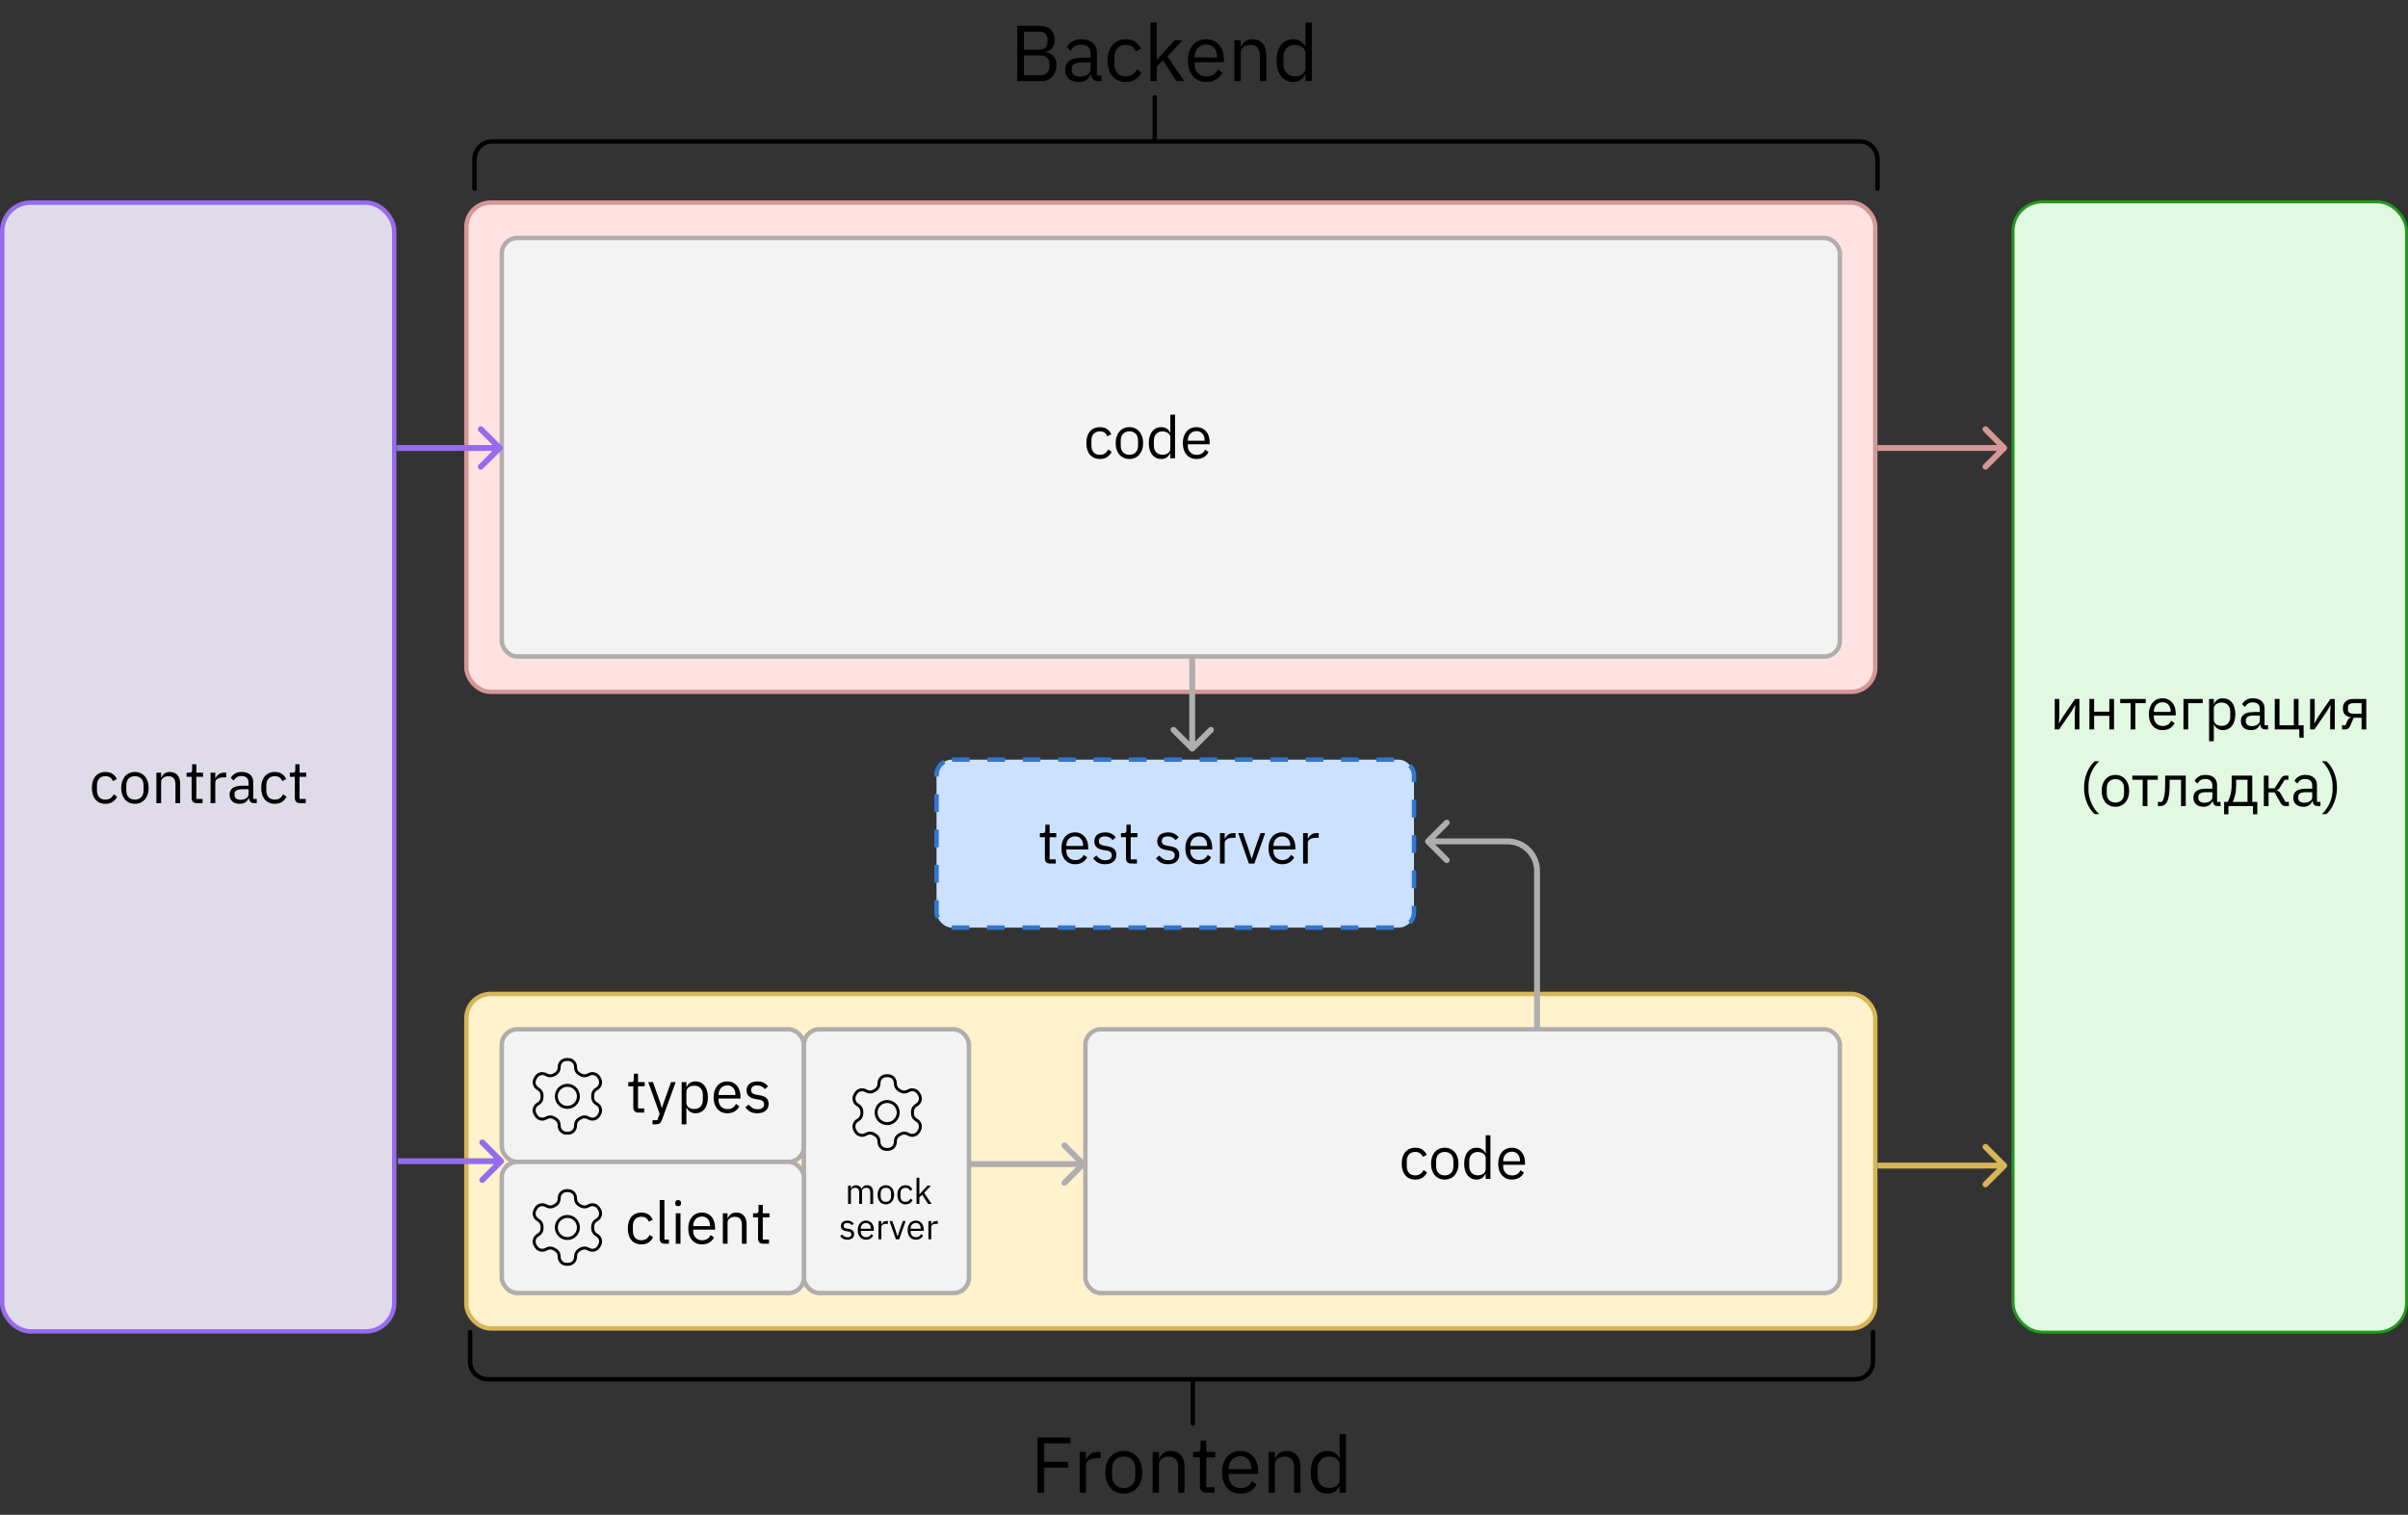 <svg width="1634" height="1028" viewBox="0 0 1634 1028" fill="none" xmlns="http://www.w3.org/2000/svg">
<rect x="0" y="0" width="1634" height="1028" fill="#333333" stroke="none"/>
<rect x="316.492" y="137.492" width="956.015" height="332.015" rx="16.418" fill="#FFE2E1" stroke="#D59795" stroke-width="2.985"/>
<path d="M1361.41 305.414C1362.2 304.633 1362.2 303.367 1361.41 302.586L1348.69 289.858C1347.91 289.077 1346.64 289.077 1345.86 289.858C1345.08 290.639 1345.08 291.905 1345.86 292.686L1357.17 304L1345.86 315.314C1345.08 316.095 1345.08 317.361 1345.86 318.142C1346.64 318.923 1347.91 318.923 1348.69 318.142L1361.41 305.414ZM1274 306H1360V302H1274V306Z" fill="#D59795"/>
<path d="M1361.41 792.414C1362.2 791.633 1362.2 790.367 1361.41 789.586L1348.69 776.858C1347.91 776.077 1346.64 776.077 1345.86 776.858C1345.08 777.639 1345.08 778.905 1345.86 779.686L1357.17 791L1345.86 802.314C1345.08 803.095 1345.08 804.361 1345.86 805.142C1346.64 805.923 1347.91 805.923 1348.69 805.142L1361.41 792.414ZM1274 793H1360V789H1274V793Z" fill="#D5B555"/>
<rect x="1272.51" y="901.508" width="956.015" height="227.015" rx="16.418" transform="rotate(-180 1272.51 901.508)" fill="#FFF2CC" stroke="#D5B555" stroke-width="2.985"/>
<rect x="340.5" y="161.5" width="908" height="284" rx="10.5" fill="#F2F3F2" stroke="#B0ADAD" stroke-width="3"/>
<rect x="736.5" y="698.5" width="512" height="179" rx="10.5" fill="#F2F3F2" stroke="#B0ADAD" stroke-width="3"/>
<rect x="340.5" y="698.5" width="205" height="90" rx="10.5" fill="#F2F3F2" stroke="#B0ADAD" stroke-width="3"/>
<rect x="545.5" y="698.5" width="112" height="179" rx="10.5" fill="#F2F3F2" stroke="#B0ADAD" stroke-width="3"/>
<rect x="340.5" y="788.5" width="205" height="89" rx="10.5" fill="#F2F3F2" stroke="#B0ADAD" stroke-width="3"/>
<rect x="635.5" y="515.5" width="324" height="114" rx="10.5" fill="#CBE1FF" stroke="#3276CF" stroke-width="3" stroke-dasharray="12 12"/>
<path d="M746.369 311.48C744.929 311.48 743.636 311.227 742.489 310.72C741.342 310.213 740.369 309.493 739.569 308.56C738.796 307.627 738.196 306.493 737.769 305.16C737.369 303.827 737.169 302.333 737.169 300.68C737.169 299.027 737.369 297.533 737.769 296.2C738.196 294.867 738.796 293.733 739.569 292.8C740.369 291.867 741.342 291.147 742.489 290.64C743.636 290.133 744.929 289.88 746.369 289.88C748.422 289.88 750.062 290.333 751.289 291.24C752.542 292.12 753.476 293.28 754.089 294.72L751.409 296.08C751.036 295.013 750.422 294.187 749.569 293.6C748.716 293.013 747.649 292.72 746.369 292.72C745.409 292.72 744.569 292.88 743.849 293.2C743.129 293.493 742.529 293.92 742.049 294.48C741.569 295.013 741.209 295.667 740.969 296.44C740.729 297.187 740.609 298.013 740.609 298.92V302.44C740.609 304.253 741.089 305.747 742.049 306.92C743.036 308.067 744.476 308.64 746.369 308.64C748.956 308.64 750.822 307.44 751.969 305.04L754.289 306.6C753.622 308.093 752.622 309.28 751.289 310.16C749.982 311.04 748.342 311.48 746.369 311.48ZM766.372 311.48C764.985 311.48 763.719 311.227 762.572 310.72C761.425 310.213 760.439 309.493 759.612 308.56C758.812 307.6 758.185 306.467 757.732 305.16C757.279 303.827 757.052 302.333 757.052 300.68C757.052 299.053 757.279 297.573 757.732 296.24C758.185 294.907 758.812 293.773 759.612 292.84C760.439 291.88 761.425 291.147 762.572 290.64C763.719 290.133 764.985 289.88 766.372 289.88C767.759 289.88 769.012 290.133 770.132 290.64C771.279 291.147 772.265 291.88 773.092 292.84C773.919 293.773 774.559 294.907 775.012 296.24C775.465 297.573 775.692 299.053 775.692 300.68C775.692 302.333 775.465 303.827 775.012 305.16C774.559 306.467 773.919 307.6 773.092 308.56C772.265 309.493 771.279 310.213 770.132 310.72C769.012 311.227 767.759 311.48 766.372 311.48ZM766.372 308.64C768.105 308.64 769.519 308.107 770.612 307.04C771.705 305.973 772.252 304.347 772.252 302.16V299.2C772.252 297.013 771.705 295.387 770.612 294.32C769.519 293.253 768.105 292.72 766.372 292.72C764.639 292.72 763.225 293.253 762.132 294.32C761.039 295.387 760.492 297.013 760.492 299.2V302.16C760.492 304.347 761.039 305.973 762.132 307.04C763.225 308.107 764.639 308.64 766.372 308.64ZM794.155 307.64H793.995C792.741 310.2 790.728 311.48 787.955 311.48C786.675 311.48 785.515 311.227 784.475 310.72C783.435 310.213 782.541 309.493 781.795 308.56C781.075 307.627 780.515 306.493 780.115 305.16C779.741 303.827 779.555 302.333 779.555 300.68C779.555 299.027 779.741 297.533 780.115 296.2C780.515 294.867 781.075 293.733 781.795 292.8C782.541 291.867 783.435 291.147 784.475 290.64C785.515 290.133 786.675 289.88 787.955 289.88C789.395 289.88 790.621 290.2 791.635 290.84C792.675 291.453 793.461 292.413 793.995 293.72H794.155V281.4H797.355V311H794.155V307.64ZM788.835 308.6C789.555 308.6 790.235 308.507 790.875 308.32C791.541 308.133 792.115 307.867 792.595 307.52C793.075 307.147 793.448 306.707 793.715 306.2C794.008 305.667 794.155 305.067 794.155 304.4V296.72C794.155 296.16 794.008 295.64 793.715 295.16C793.448 294.653 793.075 294.227 792.595 293.88C792.115 293.533 791.541 293.267 790.875 293.08C790.235 292.867 789.555 292.76 788.835 292.76C787.021 292.76 785.595 293.333 784.555 294.48C783.515 295.6 782.995 297.08 782.995 298.92V302.44C782.995 304.28 783.515 305.773 784.555 306.92C785.595 308.04 787.021 308.6 788.835 308.6ZM811.918 311.48C810.504 311.48 809.224 311.227 808.078 310.72C806.958 310.213 805.984 309.493 805.158 308.56C804.358 307.6 803.731 306.467 803.278 305.16C802.851 303.827 802.638 302.333 802.638 300.68C802.638 299.053 802.851 297.573 803.278 296.24C803.731 294.907 804.358 293.773 805.158 292.84C805.984 291.88 806.958 291.147 808.078 290.64C809.224 290.133 810.504 289.88 811.918 289.88C813.304 289.88 814.544 290.133 815.638 290.64C816.731 291.147 817.664 291.853 818.438 292.76C819.211 293.64 819.798 294.693 820.198 295.92C820.624 297.147 820.838 298.493 820.838 299.96V301.48H805.998V302.44C805.998 303.32 806.131 304.147 806.398 304.92C806.691 305.667 807.091 306.32 807.598 306.88C808.131 307.44 808.771 307.88 809.518 308.2C810.291 308.52 811.158 308.68 812.118 308.68C813.424 308.68 814.558 308.373 815.518 307.76C816.504 307.147 817.264 306.267 817.798 305.12L820.078 306.76C819.411 308.173 818.371 309.32 816.958 310.2C815.544 311.053 813.864 311.48 811.918 311.48ZM811.918 292.56C811.038 292.56 810.238 292.72 809.518 293.04C808.798 293.333 808.171 293.76 807.638 294.32C807.131 294.88 806.731 295.547 806.438 296.32C806.144 297.067 805.998 297.893 805.998 298.8V299.08H817.398V298.64C817.398 296.8 816.891 295.333 815.878 294.24C814.891 293.12 813.571 292.56 811.918 292.56Z" fill="black"/>
<path d="M960.369 800.48C958.929 800.48 957.636 800.227 956.489 799.72C955.342 799.213 954.369 798.493 953.569 797.56C952.796 796.627 952.196 795.493 951.769 794.16C951.369 792.827 951.169 791.333 951.169 789.68C951.169 788.027 951.369 786.533 951.769 785.2C952.196 783.867 952.796 782.733 953.569 781.8C954.369 780.867 955.342 780.147 956.489 779.64C957.636 779.133 958.929 778.88 960.369 778.88C962.422 778.88 964.062 779.333 965.289 780.24C966.542 781.12 967.476 782.28 968.089 783.72L965.409 785.08C965.036 784.013 964.422 783.187 963.569 782.6C962.716 782.013 961.649 781.72 960.369 781.72C959.409 781.72 958.569 781.88 957.849 782.2C957.129 782.493 956.529 782.92 956.049 783.48C955.569 784.013 955.209 784.667 954.969 785.44C954.729 786.187 954.609 787.013 954.609 787.92V791.44C954.609 793.253 955.089 794.747 956.049 795.92C957.036 797.067 958.476 797.64 960.369 797.64C962.956 797.64 964.822 796.44 965.969 794.04L968.289 795.6C967.622 797.093 966.622 798.28 965.289 799.16C963.982 800.04 962.342 800.48 960.369 800.48ZM980.372 800.48C978.985 800.48 977.719 800.227 976.572 799.72C975.425 799.213 974.439 798.493 973.612 797.56C972.812 796.6 972.185 795.467 971.732 794.16C971.279 792.827 971.052 791.333 971.052 789.68C971.052 788.053 971.279 786.573 971.732 785.24C972.185 783.907 972.812 782.773 973.612 781.84C974.439 780.88 975.425 780.147 976.572 779.64C977.719 779.133 978.985 778.88 980.372 778.88C981.759 778.88 983.012 779.133 984.132 779.64C985.279 780.147 986.265 780.88 987.092 781.84C987.919 782.773 988.559 783.907 989.012 785.24C989.465 786.573 989.692 788.053 989.692 789.68C989.692 791.333 989.465 792.827 989.012 794.16C988.559 795.467 987.919 796.6 987.092 797.56C986.265 798.493 985.279 799.213 984.132 799.72C983.012 800.227 981.759 800.48 980.372 800.48ZM980.372 797.64C982.105 797.64 983.519 797.107 984.612 796.04C985.705 794.973 986.252 793.347 986.252 791.16V788.2C986.252 786.013 985.705 784.387 984.612 783.32C983.519 782.253 982.105 781.72 980.372 781.72C978.639 781.72 977.225 782.253 976.132 783.32C975.039 784.387 974.492 786.013 974.492 788.2V791.16C974.492 793.347 975.039 794.973 976.132 796.04C977.225 797.107 978.639 797.64 980.372 797.64ZM1008.15 796.64H1007.99C1006.74 799.2 1004.73 800.48 1001.95 800.48C1000.67 800.48 999.515 800.227 998.475 799.72C997.435 799.213 996.541 798.493 995.795 797.56C995.075 796.627 994.515 795.493 994.115 794.16C993.741 792.827 993.555 791.333 993.555 789.68C993.555 788.027 993.741 786.533 994.115 785.2C994.515 783.867 995.075 782.733 995.795 781.8C996.541 780.867 997.435 780.147 998.475 779.64C999.515 779.133 1000.67 778.88 1001.95 778.88C1003.39 778.88 1004.62 779.2 1005.63 779.84C1006.67 780.453 1007.46 781.413 1007.99 782.72H1008.15V770.4H1011.35V800H1008.15V796.64ZM1002.83 797.6C1003.55 797.6 1004.23 797.507 1004.87 797.32C1005.54 797.133 1006.11 796.867 1006.59 796.52C1007.07 796.147 1007.45 795.707 1007.71 795.2C1008.01 794.667 1008.15 794.067 1008.15 793.4V785.72C1008.15 785.16 1008.01 784.64 1007.71 784.16C1007.45 783.653 1007.07 783.227 1006.59 782.88C1006.11 782.533 1005.54 782.267 1004.87 782.08C1004.23 781.867 1003.55 781.76 1002.83 781.76C1001.02 781.76 999.595 782.333 998.555 783.48C997.515 784.6 996.995 786.08 996.995 787.92V791.44C996.995 793.28 997.515 794.773 998.555 795.92C999.595 797.04 1001.02 797.6 1002.83 797.6ZM1025.92 800.48C1024.5 800.48 1023.22 800.227 1022.08 799.72C1020.96 799.213 1019.98 798.493 1019.16 797.56C1018.36 796.6 1017.73 795.467 1017.28 794.16C1016.85 792.827 1016.64 791.333 1016.64 789.68C1016.64 788.053 1016.85 786.573 1017.28 785.24C1017.73 783.907 1018.36 782.773 1019.16 781.84C1019.98 780.88 1020.96 780.147 1022.08 779.64C1023.22 779.133 1024.5 778.88 1025.92 778.88C1027.3 778.88 1028.54 779.133 1029.64 779.64C1030.73 780.147 1031.66 780.853 1032.44 781.76C1033.21 782.64 1033.8 783.693 1034.2 784.92C1034.62 786.147 1034.84 787.493 1034.84 788.96V790.48H1020V791.44C1020 792.32 1020.13 793.147 1020.4 793.92C1020.69 794.667 1021.09 795.32 1021.6 795.88C1022.13 796.44 1022.77 796.88 1023.52 797.2C1024.29 797.52 1025.16 797.68 1026.12 797.68C1027.42 797.68 1028.56 797.373 1029.52 796.76C1030.5 796.147 1031.26 795.267 1031.8 794.12L1034.08 795.76C1033.41 797.173 1032.37 798.32 1030.96 799.2C1029.54 800.053 1027.86 800.48 1025.92 800.48ZM1025.92 781.56C1025.04 781.56 1024.24 781.72 1023.52 782.04C1022.8 782.333 1022.17 782.76 1021.64 783.32C1021.13 783.88 1020.73 784.547 1020.44 785.32C1020.14 786.067 1020 786.893 1020 787.8V788.08H1031.4V787.64C1031.4 785.8 1030.89 784.333 1029.88 783.24C1028.89 782.12 1027.57 781.56 1025.92 781.56Z" fill="black"/>
<path d="M433.144 755C432.024 755 431.17 754.693 430.584 754.08C430.024 753.44 429.744 752.613 429.744 751.6V737.16H426.344V734.36H428.264C428.957 734.36 429.424 734.227 429.664 733.96C429.93 733.667 430.064 733.173 430.064 732.48V728.64H432.944V734.36H437.464V737.16H432.944V752.2H437.144V755H433.144ZM455.327 734.36H458.487L449.247 759.8C449.007 760.413 448.767 760.92 448.527 761.32C448.287 761.747 447.994 762.08 447.647 762.32C447.3 762.56 446.86 762.733 446.327 762.84C445.82 762.947 445.194 763 444.447 763H442.807V760.2H446.047L447.607 755.8L439.887 734.36H443.087L448.047 748.4L449.007 751.76H449.207L450.327 748.4L455.327 734.36ZM462.568 734.36H465.768V737.72H465.928C466.461 736.413 467.235 735.453 468.248 734.84C469.288 734.2 470.528 733.88 471.968 733.88C473.248 733.88 474.408 734.133 475.448 734.64C476.488 735.147 477.368 735.867 478.088 736.8C478.835 737.733 479.395 738.867 479.768 740.2C480.168 741.533 480.368 743.027 480.368 744.68C480.368 746.333 480.168 747.827 479.768 749.16C479.395 750.493 478.835 751.627 478.088 752.56C477.368 753.493 476.488 754.213 475.448 754.72C474.408 755.227 473.248 755.48 471.968 755.48C469.168 755.48 467.155 754.2 465.928 751.64H465.768V763H462.568V734.36ZM471.088 752.6C472.901 752.6 474.328 752.04 475.368 750.92C476.408 749.773 476.928 748.28 476.928 746.44V742.92C476.928 741.08 476.408 739.6 475.368 738.48C474.328 737.333 472.901 736.76 471.088 736.76C470.368 736.76 469.675 736.867 469.008 737.08C468.368 737.267 467.808 737.533 467.328 737.88C466.848 738.227 466.461 738.653 466.168 739.16C465.901 739.64 465.768 740.16 465.768 740.72V748.4C465.768 749.067 465.901 749.667 466.168 750.2C466.461 750.707 466.848 751.147 467.328 751.52C467.808 751.867 468.368 752.133 469.008 752.32C469.675 752.507 470.368 752.6 471.088 752.6ZM493.531 755.48C492.118 755.48 490.838 755.227 489.691 754.72C488.571 754.213 487.598 753.493 486.771 752.56C485.971 751.6 485.344 750.467 484.891 749.16C484.464 747.827 484.251 746.333 484.251 744.68C484.251 743.053 484.464 741.573 484.891 740.24C485.344 738.907 485.971 737.773 486.771 736.84C487.598 735.88 488.571 735.147 489.691 734.64C490.838 734.133 492.118 733.88 493.531 733.88C494.918 733.88 496.158 734.133 497.251 734.64C498.344 735.147 499.278 735.853 500.051 736.76C500.824 737.64 501.411 738.693 501.811 739.92C502.238 741.147 502.451 742.493 502.451 743.96V745.48H487.611V746.44C487.611 747.32 487.744 748.147 488.011 748.92C488.304 749.667 488.704 750.32 489.211 750.88C489.744 751.44 490.384 751.88 491.131 752.2C491.904 752.52 492.771 752.68 493.731 752.68C495.038 752.68 496.171 752.373 497.131 751.76C498.118 751.147 498.878 750.267 499.411 749.12L501.691 750.76C501.024 752.173 499.984 753.32 498.571 754.2C497.158 755.053 495.478 755.48 493.531 755.48ZM493.531 736.56C492.651 736.56 491.851 736.72 491.131 737.04C490.411 737.333 489.784 737.76 489.251 738.32C488.744 738.88 488.344 739.547 488.051 740.32C487.758 741.067 487.611 741.893 487.611 742.8V743.08H499.011V742.64C499.011 740.8 498.504 739.333 497.491 738.24C496.504 737.12 495.184 736.56 493.531 736.56ZM513.924 755.48C512.004 755.48 510.391 755.12 509.084 754.4C507.804 753.653 506.698 752.667 505.764 751.44L508.044 749.6C508.844 750.613 509.738 751.4 510.724 751.96C511.711 752.493 512.858 752.76 514.164 752.76C515.524 752.76 516.578 752.467 517.324 751.88C518.098 751.293 518.484 750.467 518.484 749.4C518.484 748.6 518.218 747.92 517.684 747.36C517.178 746.773 516.244 746.373 514.884 746.16L513.244 745.92C512.284 745.787 511.404 745.587 510.604 745.32C509.804 745.027 509.098 744.653 508.484 744.2C507.898 743.72 507.431 743.133 507.084 742.44C506.764 741.747 506.604 740.92 506.604 739.96C506.604 738.947 506.791 738.067 507.164 737.32C507.538 736.547 508.044 735.907 508.684 735.4C509.351 734.893 510.138 734.52 511.044 734.28C511.951 734.013 512.924 733.88 513.964 733.88C515.644 733.88 517.044 734.173 518.164 734.76C519.311 735.347 520.311 736.16 521.164 737.2L519.044 739.12C518.591 738.48 517.924 737.907 517.044 737.4C516.164 736.867 515.058 736.6 513.724 736.6C512.391 736.6 511.378 736.893 510.684 737.48C510.018 738.04 509.684 738.813 509.684 739.8C509.684 740.813 510.018 741.547 510.684 742C511.378 742.453 512.364 742.787 513.644 743L515.244 743.24C517.538 743.587 519.164 744.253 520.124 745.24C521.084 746.2 521.564 747.467 521.564 749.04C521.564 751.04 520.884 752.613 519.524 753.76C518.164 754.907 516.298 755.48 513.924 755.48Z" fill="black"/>
<path d="M435.217 844.48C433.777 844.48 432.483 844.227 431.337 843.72C430.19 843.213 429.217 842.493 428.417 841.56C427.643 840.627 427.043 839.493 426.617 838.16C426.217 836.827 426.017 835.333 426.017 833.68C426.017 832.027 426.217 830.533 426.617 829.2C427.043 827.867 427.643 826.733 428.417 825.8C429.217 824.867 430.19 824.147 431.337 823.64C432.483 823.133 433.777 822.88 435.217 822.88C437.27 822.88 438.91 823.333 440.137 824.24C441.39 825.12 442.323 826.28 442.937 827.72L440.257 829.08C439.883 828.013 439.27 827.187 438.417 826.6C437.563 826.013 436.497 825.72 435.217 825.72C434.257 825.72 433.417 825.88 432.697 826.2C431.977 826.493 431.377 826.92 430.897 827.48C430.417 828.013 430.057 828.667 429.817 829.44C429.577 830.187 429.457 831.013 429.457 831.92V835.44C429.457 837.253 429.937 838.747 430.897 839.92C431.883 841.067 433.323 841.64 435.217 841.64C437.803 841.64 439.67 840.44 440.817 838.04L443.137 839.6C442.47 841.093 441.47 842.28 440.137 843.16C438.83 844.04 437.19 844.48 435.217 844.48ZM451.054 844C449.934 844 449.081 843.693 448.494 843.08C447.934 842.44 447.654 841.64 447.654 840.68V814.4H450.854V841.2H453.894V844H451.054ZM460.152 818.52C459.459 818.52 458.952 818.36 458.632 818.04C458.339 817.693 458.192 817.253 458.192 816.72V816.2C458.192 815.667 458.339 815.24 458.632 814.92C458.952 814.573 459.459 814.4 460.152 814.4C460.846 814.4 461.339 814.573 461.632 814.92C461.952 815.24 462.112 815.667 462.112 816.2V816.72C462.112 817.253 461.952 817.693 461.632 818.04C461.339 818.36 460.846 818.52 460.152 818.52ZM458.552 823.36H461.752V844H458.552V823.36ZM476.312 844.48C474.899 844.48 473.619 844.227 472.472 843.72C471.352 843.213 470.379 842.493 469.552 841.56C468.752 840.6 468.126 839.467 467.672 838.16C467.246 836.827 467.032 835.333 467.032 833.68C467.032 832.053 467.246 830.573 467.672 829.24C468.126 827.907 468.752 826.773 469.552 825.84C470.379 824.88 471.352 824.147 472.472 823.64C473.619 823.133 474.899 822.88 476.312 822.88C477.699 822.88 478.939 823.133 480.032 823.64C481.126 824.147 482.059 824.853 482.832 825.76C483.606 826.64 484.192 827.693 484.592 828.92C485.019 830.147 485.232 831.493 485.232 832.96V834.48H470.392V835.44C470.392 836.32 470.526 837.147 470.792 837.92C471.086 838.667 471.486 839.32 471.992 839.88C472.526 840.44 473.166 840.88 473.912 841.2C474.686 841.52 475.552 841.68 476.512 841.68C477.819 841.68 478.952 841.373 479.912 840.76C480.899 840.147 481.659 839.267 482.192 838.12L484.472 839.76C483.806 841.173 482.766 842.32 481.352 843.2C479.939 844.053 478.259 844.48 476.312 844.48ZM476.312 825.56C475.432 825.56 474.632 825.72 473.912 826.04C473.192 826.333 472.566 826.76 472.032 827.32C471.526 827.88 471.126 828.547 470.832 829.32C470.539 830.067 470.392 830.893 470.392 831.8V832.08H481.792V831.64C481.792 829.8 481.286 828.333 480.272 827.24C479.286 826.12 477.966 825.56 476.312 825.56ZM490.505 844V823.36H493.705V826.72H493.865C494.372 825.547 495.079 824.613 495.985 823.92C496.919 823.227 498.159 822.88 499.705 822.88C501.839 822.88 503.519 823.573 504.745 824.96C505.999 826.32 506.625 828.253 506.625 830.76V844H503.425V831.32C503.425 827.613 501.865 825.76 498.745 825.76C498.105 825.76 497.479 825.84 496.865 826C496.279 826.16 495.745 826.4 495.265 826.72C494.785 827.04 494.399 827.453 494.105 827.96C493.839 828.44 493.705 829.013 493.705 829.68V844H490.505ZM517.8 844C516.68 844 515.827 843.693 515.24 843.08C514.68 842.44 514.4 841.613 514.4 840.6V826.16H511V823.36H512.92C513.613 823.36 514.08 823.227 514.32 822.96C514.587 822.667 514.72 822.173 514.72 821.48V817.64H517.6V823.36H522.12V826.16H517.6V841.2H521.8V844H517.8Z" fill="black"/>
<path d="M575.485 817V804.616H577.405V806.632H577.501C577.645 806.312 577.805 806.016 577.981 805.744C578.173 805.456 578.397 805.208 578.653 805C578.925 804.792 579.237 804.632 579.589 804.52C579.941 804.392 580.357 804.328 580.837 804.328C581.653 804.328 582.405 804.528 583.093 804.928C583.781 805.312 584.293 805.952 584.629 806.848H584.677C584.901 806.176 585.317 805.592 585.925 805.096C586.549 804.584 587.389 804.328 588.445 804.328C589.709 804.328 590.693 804.744 591.397 805.576C592.117 806.392 592.477 807.552 592.477 809.056V817H590.557V809.392C590.557 808.288 590.341 807.456 589.909 806.896C589.477 806.336 588.789 806.056 587.845 806.056C587.461 806.056 587.093 806.104 586.741 806.2C586.405 806.296 586.101 806.44 585.829 806.632C585.557 806.824 585.341 807.072 585.181 807.376C585.021 807.664 584.941 808.008 584.941 808.408V817H583.021V809.392C583.021 808.288 582.805 807.456 582.373 806.896C581.941 806.336 581.269 806.056 580.357 806.056C579.973 806.056 579.605 806.104 579.253 806.2C578.901 806.296 578.589 806.44 578.317 806.632C578.045 806.824 577.821 807.072 577.645 807.376C577.485 807.664 577.405 808.008 577.405 808.408V817H575.485ZM601.118 817.288C600.286 817.288 599.526 817.136 598.838 816.832C598.15 816.528 597.558 816.096 597.062 815.536C596.582 814.96 596.206 814.28 595.934 813.496C595.662 812.696 595.526 811.8 595.526 810.808C595.526 809.832 595.662 808.944 595.934 808.144C596.206 807.344 596.582 806.664 597.062 806.104C597.558 805.528 598.15 805.088 598.838 804.784C599.526 804.48 600.286 804.328 601.118 804.328C601.95 804.328 602.702 804.48 603.374 804.784C604.062 805.088 604.654 805.528 605.15 806.104C605.646 806.664 606.03 807.344 606.302 808.144C606.574 808.944 606.71 809.832 606.71 810.808C606.71 811.8 606.574 812.696 606.302 813.496C606.03 814.28 605.646 814.96 605.15 815.536C604.654 816.096 604.062 816.528 603.374 816.832C602.702 817.136 601.95 817.288 601.118 817.288ZM601.118 815.584C602.158 815.584 603.006 815.264 603.662 814.624C604.318 813.984 604.646 813.008 604.646 811.696V809.92C604.646 808.608 604.318 807.632 603.662 806.992C603.006 806.352 602.158 806.032 601.118 806.032C600.078 806.032 599.23 806.352 598.574 806.992C597.918 807.632 597.59 808.608 597.59 809.92V811.696C597.59 813.008 597.918 813.984 598.574 814.624C599.23 815.264 600.078 815.584 601.118 815.584ZM614.476 817.288C613.612 817.288 612.836 817.136 612.148 816.832C611.46 816.528 610.876 816.096 610.396 815.536C609.932 814.976 609.572 814.296 609.316 813.496C609.076 812.696 608.956 811.8 608.956 810.808C608.956 809.816 609.076 808.92 609.316 808.12C609.572 807.32 609.932 806.64 610.396 806.08C610.876 805.52 611.46 805.088 612.148 804.784C612.836 804.48 613.612 804.328 614.476 804.328C615.708 804.328 616.692 804.6 617.428 805.144C618.18 805.672 618.74 806.368 619.108 807.232L617.5 808.048C617.276 807.408 616.908 806.912 616.396 806.56C615.884 806.208 615.244 806.032 614.476 806.032C613.9 806.032 613.396 806.128 612.964 806.32C612.532 806.496 612.172 806.752 611.884 807.088C611.596 807.408 611.38 807.8 611.236 808.264C611.092 808.712 611.02 809.208 611.02 809.752V811.864C611.02 812.952 611.308 813.848 611.884 814.552C612.476 815.24 613.34 815.584 614.476 815.584C616.028 815.584 617.148 814.864 617.836 813.424L619.228 814.36C618.828 815.256 618.228 815.968 617.428 816.496C616.644 817.024 615.66 817.288 614.476 817.288ZM621.938 799.24H623.858V810.496H623.954L625.85 808.384L629.354 804.616H631.682L627.098 809.512L632.138 817H629.81L625.706 810.688L623.858 812.584V817H621.938V799.24ZM574.998 841.288C573.846 841.288 572.878 841.072 572.094 840.64C571.326 840.192 570.662 839.6 570.102 838.864L571.47 837.76C571.95 838.368 572.486 838.84 573.078 839.176C573.67 839.496 574.358 839.656 575.142 839.656C575.958 839.656 576.59 839.48 577.038 839.128C577.502 838.776 577.734 838.28 577.734 837.64C577.734 837.16 577.574 836.752 577.254 836.416C576.95 836.064 576.39 835.824 575.574 835.696L574.59 835.552C574.014 835.472 573.486 835.352 573.006 835.192C572.526 835.016 572.102 834.792 571.734 834.52C571.382 834.232 571.102 833.88 570.894 833.464C570.702 833.048 570.606 832.552 570.606 831.976C570.606 831.368 570.718 830.84 570.942 830.392C571.166 829.928 571.47 829.544 571.854 829.24C572.254 828.936 572.726 828.712 573.27 828.568C573.814 828.408 574.398 828.328 575.022 828.328C576.03 828.328 576.87 828.504 577.542 828.856C578.23 829.208 578.83 829.696 579.342 830.32L578.07 831.472C577.798 831.088 577.398 830.744 576.87 830.44C576.342 830.12 575.678 829.96 574.878 829.96C574.078 829.96 573.47 830.136 573.054 830.488C572.654 830.824 572.454 831.288 572.454 831.88C572.454 832.488 572.654 832.928 573.054 833.2C573.47 833.472 574.062 833.672 574.83 833.8L575.79 833.944C577.166 834.152 578.142 834.552 578.718 835.144C579.294 835.72 579.582 836.48 579.582 837.424C579.582 838.624 579.174 839.568 578.358 840.256C577.542 840.944 576.422 841.288 574.998 841.288ZM587.63 841.288C586.782 841.288 586.014 841.136 585.326 840.832C584.654 840.528 584.07 840.096 583.574 839.536C583.094 838.96 582.718 838.28 582.446 837.496C582.19 836.696 582.062 835.8 582.062 834.808C582.062 833.832 582.19 832.944 582.446 832.144C582.718 831.344 583.094 830.664 583.574 830.104C584.07 829.528 584.654 829.088 585.326 828.784C586.014 828.48 586.782 828.328 587.63 828.328C588.462 828.328 589.206 828.48 589.862 828.784C590.518 829.088 591.078 829.512 591.542 830.056C592.006 830.584 592.358 831.216 592.598 831.952C592.854 832.688 592.982 833.496 592.982 834.376V835.288H584.078V835.864C584.078 836.392 584.158 836.888 584.318 837.352C584.494 837.8 584.734 838.192 585.038 838.528C585.358 838.864 585.742 839.128 586.19 839.32C586.654 839.512 587.174 839.608 587.75 839.608C588.534 839.608 589.214 839.424 589.79 839.056C590.382 838.688 590.838 838.16 591.158 837.472L592.526 838.456C592.126 839.304 591.502 839.992 590.654 840.52C589.806 841.032 588.798 841.288 587.63 841.288ZM587.63 829.936C587.102 829.936 586.622 830.032 586.19 830.224C585.758 830.4 585.382 830.656 585.062 830.992C584.758 831.328 584.518 831.728 584.342 832.192C584.166 832.64 584.078 833.136 584.078 833.68V833.848H590.918V833.584C590.918 832.48 590.614 831.6 590.006 830.944C589.414 830.272 588.622 829.936 587.63 829.936ZM596.145 841V828.616H598.065V830.896H598.185C598.409 830.304 598.809 829.776 599.385 829.312C599.961 828.848 600.753 828.616 601.761 828.616H602.505V830.536H601.377C600.337 830.536 599.521 830.736 598.929 831.136C598.353 831.52 598.065 832.008 598.065 832.6V841H596.145ZM607.928 841L603.584 828.616H605.504L607.664 834.76L609.008 838.984H609.128L610.472 834.76L612.68 828.616H614.528L610.16 841H607.928ZM621.473 841.288C620.625 841.288 619.857 841.136 619.169 840.832C618.497 840.528 617.913 840.096 617.417 839.536C616.937 838.96 616.561 838.28 616.289 837.496C616.033 836.696 615.905 835.8 615.905 834.808C615.905 833.832 616.033 832.944 616.289 832.144C616.561 831.344 616.937 830.664 617.417 830.104C617.913 829.528 618.497 829.088 619.169 828.784C619.857 828.48 620.625 828.328 621.473 828.328C622.305 828.328 623.049 828.48 623.705 828.784C624.361 829.088 624.921 829.512 625.385 830.056C625.849 830.584 626.201 831.216 626.441 831.952C626.697 832.688 626.825 833.496 626.825 834.376V835.288H617.921V835.864C617.921 836.392 618.001 836.888 618.161 837.352C618.337 837.8 618.577 838.192 618.881 838.528C619.201 838.864 619.585 839.128 620.033 839.32C620.497 839.512 621.017 839.608 621.593 839.608C622.377 839.608 623.057 839.424 623.633 839.056C624.225 838.688 624.681 838.16 625.001 837.472L626.369 838.456C625.969 839.304 625.345 839.992 624.497 840.52C623.649 841.032 622.641 841.288 621.473 841.288ZM621.473 829.936C620.945 829.936 620.465 830.032 620.033 830.224C619.601 830.4 619.225 830.656 618.905 830.992C618.601 831.328 618.361 831.728 618.185 832.192C618.009 832.64 617.921 833.136 617.921 833.68V833.848H624.761V833.584C624.761 832.48 624.457 831.6 623.849 830.944C623.257 830.272 622.465 829.936 621.473 829.936ZM629.989 841V828.616H631.909V830.896H632.029C632.253 830.304 632.653 829.776 633.229 829.312C633.805 828.848 634.597 828.616 635.605 828.616H636.349V830.536H635.221C634.181 830.536 633.365 830.736 632.773 831.136C632.197 831.52 631.909 832.008 631.909 832.6V841H629.989Z" fill="black"/>
<path d="M712.433 586C711.313 586 710.459 585.693 709.873 585.08C709.313 584.44 709.033 583.613 709.033 582.6V568.16H705.633V565.36H707.553C708.246 565.36 708.713 565.227 708.953 564.96C709.219 564.667 709.353 564.173 709.353 563.48V559.64H712.233V565.36H716.753V568.16H712.233V583.2H716.433V586H712.433ZM729.5 586.48C728.087 586.48 726.807 586.227 725.66 585.72C724.54 585.213 723.567 584.493 722.74 583.56C721.94 582.6 721.313 581.467 720.86 580.16C720.433 578.827 720.22 577.333 720.22 575.68C720.22 574.053 720.433 572.573 720.86 571.24C721.313 569.907 721.94 568.773 722.74 567.84C723.567 566.88 724.54 566.147 725.66 565.64C726.807 565.133 728.087 564.88 729.5 564.88C730.887 564.88 732.127 565.133 733.22 565.64C734.313 566.147 735.247 566.853 736.02 567.76C736.793 568.64 737.38 569.693 737.78 570.92C738.207 572.147 738.42 573.493 738.42 574.96V576.48H723.58V577.44C723.58 578.32 723.713 579.147 723.98 579.92C724.273 580.667 724.673 581.32 725.18 581.88C725.713 582.44 726.353 582.88 727.1 583.2C727.873 583.52 728.74 583.68 729.7 583.68C731.007 583.68 732.14 583.373 733.1 582.76C734.087 582.147 734.847 581.267 735.38 580.12L737.66 581.76C736.993 583.173 735.953 584.32 734.54 585.2C733.127 586.053 731.447 586.48 729.5 586.48ZM729.5 567.56C728.62 567.56 727.82 567.72 727.1 568.04C726.38 568.333 725.753 568.76 725.22 569.32C724.713 569.88 724.313 570.547 724.02 571.32C723.727 572.067 723.58 572.893 723.58 573.8V574.08H734.98V573.64C734.98 571.8 734.473 570.333 733.46 569.24C732.473 568.12 731.153 567.56 729.5 567.56ZM749.893 586.48C747.973 586.48 746.36 586.12 745.053 585.4C743.773 584.653 742.666 583.667 741.733 582.44L744.013 580.6C744.813 581.613 745.706 582.4 746.693 582.96C747.68 583.493 748.826 583.76 750.133 583.76C751.493 583.76 752.546 583.467 753.293 582.88C754.066 582.293 754.453 581.467 754.453 580.4C754.453 579.6 754.186 578.92 753.653 578.36C753.146 577.773 752.213 577.373 750.853 577.16L749.213 576.92C748.253 576.787 747.373 576.587 746.573 576.32C745.773 576.027 745.066 575.653 744.453 575.2C743.866 574.72 743.4 574.133 743.053 573.44C742.733 572.747 742.573 571.92 742.573 570.96C742.573 569.947 742.76 569.067 743.133 568.32C743.506 567.547 744.013 566.907 744.653 566.4C745.32 565.893 746.106 565.52 747.013 565.28C747.92 565.013 748.893 564.88 749.933 564.88C751.613 564.88 753.013 565.173 754.133 565.76C755.28 566.347 756.28 567.16 757.133 568.2L755.013 570.12C754.56 569.48 753.893 568.907 753.013 568.4C752.133 567.867 751.026 567.6 749.693 567.6C748.36 567.6 747.346 567.893 746.653 568.48C745.986 569.04 745.653 569.813 745.653 570.8C745.653 571.813 745.986 572.547 746.653 573C747.346 573.453 748.333 573.787 749.613 574L751.213 574.24C753.506 574.587 755.133 575.253 756.093 576.24C757.053 577.2 757.533 578.467 757.533 580.04C757.533 582.04 756.853 583.613 755.493 584.76C754.133 585.907 752.266 586.48 749.893 586.48ZM767.472 586C766.352 586 765.498 585.693 764.912 585.08C764.352 584.44 764.072 583.613 764.072 582.6V568.16H760.672V565.36H762.592C763.285 565.36 763.752 565.227 763.992 564.96C764.258 564.667 764.392 564.173 764.392 563.48V559.64H767.272V565.36H771.792V568.16H767.272V583.2H771.472V586H767.472ZM792.588 586.48C790.668 586.48 789.055 586.12 787.748 585.4C786.468 584.653 785.362 583.667 784.428 582.44L786.708 580.6C787.508 581.613 788.402 582.4 789.388 582.96C790.375 583.493 791.522 583.76 792.828 583.76C794.188 583.76 795.242 583.467 795.988 582.88C796.762 582.293 797.148 581.467 797.148 580.4C797.148 579.6 796.882 578.92 796.348 578.36C795.842 577.773 794.908 577.373 793.548 577.16L791.908 576.92C790.948 576.787 790.068 576.587 789.268 576.32C788.468 576.027 787.762 575.653 787.148 575.2C786.562 574.72 786.095 574.133 785.748 573.44C785.428 572.747 785.268 571.92 785.268 570.96C785.268 569.947 785.455 569.067 785.828 568.32C786.202 567.547 786.708 566.907 787.348 566.4C788.015 565.893 788.802 565.52 789.708 565.28C790.615 565.013 791.588 564.88 792.628 564.88C794.308 564.88 795.708 565.173 796.828 565.76C797.975 566.347 798.975 567.16 799.828 568.2L797.708 570.12C797.255 569.48 796.588 568.907 795.708 568.4C794.828 567.867 793.722 567.6 792.388 567.6C791.055 567.6 790.042 567.893 789.348 568.48C788.682 569.04 788.348 569.813 788.348 570.8C788.348 571.813 788.682 572.547 789.348 573C790.042 573.453 791.028 573.787 792.308 574L793.908 574.24C796.202 574.587 797.828 575.253 798.788 576.24C799.748 577.2 800.228 578.467 800.228 580.04C800.228 582.04 799.548 583.613 798.188 584.76C796.828 585.907 794.962 586.48 792.588 586.48ZM813.64 586.48C812.227 586.48 810.947 586.227 809.8 585.72C808.68 585.213 807.707 584.493 806.88 583.56C806.08 582.6 805.454 581.467 805 580.16C804.574 578.827 804.36 577.333 804.36 575.68C804.36 574.053 804.574 572.573 805 571.24C805.454 569.907 806.08 568.773 806.88 567.84C807.707 566.88 808.68 566.147 809.8 565.64C810.947 565.133 812.227 564.88 813.64 564.88C815.027 564.88 816.267 565.133 817.36 565.64C818.454 566.147 819.387 566.853 820.16 567.76C820.934 568.64 821.52 569.693 821.92 570.92C822.347 572.147 822.56 573.493 822.56 574.96V576.48H807.72V577.44C807.72 578.32 807.854 579.147 808.12 579.92C808.414 580.667 808.814 581.32 809.32 581.88C809.854 582.44 810.494 582.88 811.24 583.2C812.014 583.52 812.88 583.68 813.84 583.68C815.147 583.68 816.28 583.373 817.24 582.76C818.227 582.147 818.987 581.267 819.52 580.12L821.8 581.76C821.134 583.173 820.094 584.32 818.68 585.2C817.267 586.053 815.587 586.48 813.64 586.48ZM813.64 567.56C812.76 567.56 811.96 567.72 811.24 568.04C810.52 568.333 809.894 568.76 809.36 569.32C808.854 569.88 808.454 570.547 808.16 571.32C807.867 572.067 807.72 572.893 807.72 573.8V574.08H819.12V573.64C819.12 571.8 818.614 570.333 817.6 569.24C816.614 568.12 815.294 567.56 813.64 567.56ZM827.834 586V565.36H831.034V569.16H831.234C831.607 568.173 832.274 567.293 833.234 566.52C834.194 565.747 835.514 565.36 837.194 565.36H838.434V568.56H836.554C834.82 568.56 833.46 568.893 832.474 569.56C831.514 570.2 831.034 571.013 831.034 572V586H827.834ZM847.472 586L840.232 565.36H843.432L847.032 575.6L849.272 582.64H849.472L851.712 575.6L855.392 565.36H858.472L851.192 586H847.472ZM870.047 586.48C868.633 586.48 867.353 586.227 866.207 585.72C865.087 585.213 864.113 584.493 863.287 583.56C862.487 582.6 861.86 581.467 861.407 580.16C860.98 578.827 860.767 577.333 860.767 575.68C860.767 574.053 860.98 572.573 861.407 571.24C861.86 569.907 862.487 568.773 863.287 567.84C864.113 566.88 865.087 566.147 866.207 565.64C867.353 565.133 868.633 564.88 870.047 564.88C871.433 564.88 872.673 565.133 873.767 565.64C874.86 566.147 875.793 566.853 876.567 567.76C877.34 568.64 877.927 569.693 878.327 570.92C878.753 572.147 878.967 573.493 878.967 574.96V576.48H864.127V577.44C864.127 578.32 864.26 579.147 864.527 579.92C864.82 580.667 865.22 581.32 865.727 581.88C866.26 582.44 866.9 582.88 867.647 583.2C868.42 583.52 869.287 583.68 870.247 583.68C871.553 583.68 872.687 583.373 873.647 582.76C874.633 582.147 875.393 581.267 875.927 580.12L878.207 581.76C877.54 583.173 876.5 584.32 875.087 585.2C873.673 586.053 871.993 586.48 870.047 586.48ZM870.047 567.56C869.167 567.56 868.367 567.72 867.647 568.04C866.927 568.333 866.3 568.76 865.767 569.32C865.26 569.88 864.86 570.547 864.567 571.32C864.273 572.067 864.127 572.893 864.127 573.8V574.08H875.527V573.64C875.527 571.8 875.02 570.333 874.007 569.24C873.02 568.12 871.7 567.56 870.047 567.56ZM884.24 586V565.36H887.44V569.16H887.64C888.013 568.173 888.68 567.293 889.64 566.52C890.6 565.747 891.92 565.36 893.6 565.36H894.84V568.56H892.96C891.227 568.56 889.867 568.893 888.88 569.56C887.92 570.2 887.44 571.013 887.44 572V586H884.24Z" fill="black"/>
<path d="M385.55 719H384.45C383.124 719 381.852 719.527 380.914 720.464C379.977 721.402 379.45 722.674 379.45 724V724.45C379.449 725.327 379.218 726.188 378.779 726.947C378.34 727.706 377.709 728.337 376.95 728.775L375.875 729.4C375.115 729.839 374.253 730.07 373.375 730.07C372.497 730.07 371.635 729.839 370.875 729.4L370.5 729.2C369.353 728.538 367.99 728.359 366.71 728.701C365.43 729.043 364.339 729.879 363.675 731.025L363.125 731.975C362.463 733.122 362.284 734.485 362.626 735.765C362.968 737.045 363.804 738.136 364.95 738.8L365.325 739.05C366.081 739.486 366.709 740.113 367.148 740.867C367.586 741.621 367.82 742.477 367.825 743.35V744.625C367.829 745.506 367.599 746.372 367.16 747.136C366.721 747.9 366.088 748.534 365.325 748.975L364.95 749.2C363.804 749.864 362.968 750.955 362.626 752.235C362.284 753.515 362.463 754.878 363.125 756.025L363.675 756.975C364.339 758.121 365.43 758.957 366.71 759.299C367.99 759.641 369.353 759.462 370.5 758.8L370.875 758.6C371.635 758.161 372.497 757.93 373.375 757.93C374.253 757.93 375.115 758.161 375.875 758.6L376.95 759.225C377.709 759.663 378.34 760.294 378.779 761.053C379.218 761.812 379.449 762.673 379.45 763.55V764C379.45 765.326 379.977 766.598 380.914 767.536C381.852 768.473 383.124 769 384.45 769H385.55C386.876 769 388.148 768.473 389.086 767.536C390.023 766.598 390.55 765.326 390.55 764V763.55C390.551 762.673 390.782 761.812 391.221 761.053C391.66 760.294 392.291 759.663 393.05 759.225L394.125 758.6C394.885 758.161 395.747 757.93 396.625 757.93C397.503 757.93 398.365 758.161 399.125 758.6L399.5 758.8C400.647 759.462 402.01 759.641 403.29 759.299C404.57 758.957 405.661 758.121 406.325 756.975L406.875 756C407.537 754.853 407.716 753.49 407.374 752.21C407.032 750.93 406.196 749.839 405.05 749.175L404.675 748.975C403.912 748.534 403.279 747.9 402.84 747.136C402.401 746.372 402.172 745.506 402.175 744.625V743.375C402.172 742.494 402.401 741.628 402.84 740.864C403.279 740.1 403.912 739.466 404.675 739.025L405.05 738.8C406.196 738.136 407.032 737.045 407.374 735.765C407.716 734.485 407.537 733.122 406.875 731.975L406.325 731.025C405.661 729.879 404.57 729.043 403.29 728.701C402.01 728.359 400.647 728.538 399.5 729.2L399.125 729.4C398.365 729.839 397.503 730.07 396.625 730.07C395.747 730.07 394.885 729.839 394.125 729.4L393.05 728.775C392.291 728.337 391.66 727.706 391.221 726.947C390.782 726.188 390.551 725.327 390.55 724.45V724C390.55 722.674 390.023 721.402 389.086 720.464C388.148 719.527 386.876 719 385.55 719Z" stroke="black" stroke-width="2" stroke-linecap="round" stroke-linejoin="round"/>
<path d="M385 751.5C389.142 751.5 392.5 748.142 392.5 744C392.5 739.858 389.142 736.5 385 736.5C380.858 736.5 377.5 739.858 377.5 744C377.5 748.142 380.858 751.5 385 751.5Z" stroke="black" stroke-width="2" stroke-linecap="round" stroke-linejoin="round"/>
<path d="M602.55 730H601.45C600.124 730 598.852 730.527 597.914 731.464C596.977 732.402 596.45 733.674 596.45 735V735.45C596.449 736.327 596.218 737.188 595.779 737.947C595.34 738.706 594.709 739.337 593.95 739.775L592.875 740.4C592.115 740.839 591.253 741.07 590.375 741.07C589.497 741.07 588.635 740.839 587.875 740.4L587.5 740.2C586.353 739.538 584.99 739.359 583.71 739.701C582.43 740.043 581.339 740.879 580.675 742.025L580.125 742.975C579.463 744.122 579.284 745.485 579.626 746.765C579.968 748.045 580.804 749.136 581.95 749.8L582.325 750.05C583.081 750.486 583.709 751.113 584.148 751.867C584.586 752.621 584.82 753.477 584.825 754.35V755.625C584.829 756.506 584.599 757.372 584.16 758.136C583.721 758.9 583.088 759.534 582.325 759.975L581.95 760.2C580.804 760.864 579.968 761.955 579.626 763.235C579.284 764.515 579.463 765.878 580.125 767.025L580.675 767.975C581.339 769.121 582.43 769.957 583.71 770.299C584.99 770.641 586.353 770.462 587.5 769.8L587.875 769.6C588.635 769.161 589.497 768.93 590.375 768.93C591.253 768.93 592.115 769.161 592.875 769.6L593.95 770.225C594.709 770.663 595.34 771.294 595.779 772.053C596.218 772.812 596.449 773.673 596.45 774.55V775C596.45 776.326 596.977 777.598 597.914 778.536C598.852 779.473 600.124 780 601.45 780H602.55C603.876 780 605.148 779.473 606.086 778.536C607.023 777.598 607.55 776.326 607.55 775V774.55C607.551 773.673 607.782 772.812 608.221 772.053C608.66 771.294 609.291 770.663 610.05 770.225L611.125 769.6C611.885 769.161 612.747 768.93 613.625 768.93C614.503 768.93 615.365 769.161 616.125 769.6L616.5 769.8C617.647 770.462 619.01 770.641 620.29 770.299C621.57 769.957 622.661 769.121 623.325 767.975L623.875 767C624.537 765.853 624.716 764.49 624.374 763.21C624.032 761.93 623.196 760.839 622.05 760.175L621.675 759.975C620.912 759.534 620.279 758.9 619.84 758.136C619.401 757.372 619.172 756.506 619.175 755.625V754.375C619.172 753.494 619.401 752.628 619.84 751.864C620.279 751.1 620.912 750.466 621.675 750.025L622.05 749.8C623.196 749.136 624.032 748.045 624.374 746.765C624.716 745.485 624.537 744.122 623.875 742.975L623.325 742.025C622.661 740.879 621.57 740.043 620.29 739.701C619.01 739.359 617.647 739.538 616.5 740.2L616.125 740.4C615.365 740.839 614.503 741.07 613.625 741.07C612.747 741.07 611.885 740.839 611.125 740.4L610.05 739.775C609.291 739.337 608.66 738.706 608.221 737.947C607.782 737.188 607.551 736.327 607.55 735.45V735C607.55 733.674 607.023 732.402 606.086 731.464C605.148 730.527 603.876 730 602.55 730Z" stroke="black" stroke-width="2" stroke-linecap="round" stroke-linejoin="round"/>
<path d="M602 762.5C606.142 762.5 609.5 759.142 609.5 755C609.5 750.858 606.142 747.5 602 747.5C597.858 747.5 594.5 750.858 594.5 755C594.5 759.142 597.858 762.5 602 762.5Z" stroke="black" stroke-width="2" stroke-linecap="round" stroke-linejoin="round"/>
<path d="M385.55 808H384.45C383.124 808 381.852 808.527 380.914 809.464C379.977 810.402 379.45 811.674 379.45 813V813.45C379.449 814.327 379.218 815.188 378.779 815.947C378.34 816.706 377.709 817.337 376.95 817.775L375.875 818.4C375.115 818.839 374.253 819.07 373.375 819.07C372.497 819.07 371.635 818.839 370.875 818.4L370.5 818.2C369.353 817.538 367.99 817.359 366.71 817.701C365.43 818.043 364.339 818.879 363.675 820.025L363.125 820.975C362.463 822.122 362.284 823.485 362.626 824.765C362.968 826.045 363.804 827.136 364.95 827.8L365.325 828.05C366.081 828.486 366.709 829.113 367.148 829.867C367.586 830.621 367.82 831.477 367.825 832.35V833.625C367.829 834.506 367.599 835.372 367.16 836.136C366.721 836.9 366.088 837.534 365.325 837.975L364.95 838.2C363.804 838.864 362.968 839.955 362.626 841.235C362.284 842.515 362.463 843.878 363.125 845.025L363.675 845.975C364.339 847.121 365.43 847.957 366.71 848.299C367.99 848.641 369.353 848.462 370.5 847.8L370.875 847.6C371.635 847.161 372.497 846.93 373.375 846.93C374.253 846.93 375.115 847.161 375.875 847.6L376.95 848.225C377.709 848.663 378.34 849.294 378.779 850.053C379.218 850.812 379.449 851.673 379.45 852.55V853C379.45 854.326 379.977 855.598 380.914 856.536C381.852 857.473 383.124 858 384.45 858H385.55C386.876 858 388.148 857.473 389.086 856.536C390.023 855.598 390.55 854.326 390.55 853V852.55C390.551 851.673 390.782 850.812 391.221 850.053C391.66 849.294 392.291 848.663 393.05 848.225L394.125 847.6C394.885 847.161 395.747 846.93 396.625 846.93C397.503 846.93 398.365 847.161 399.125 847.6L399.5 847.8C400.647 848.462 402.01 848.641 403.29 848.299C404.57 847.957 405.661 847.121 406.325 845.975L406.875 845C407.537 843.853 407.716 842.49 407.374 841.21C407.032 839.93 406.196 838.839 405.05 838.175L404.675 837.975C403.912 837.534 403.279 836.9 402.84 836.136C402.401 835.372 402.172 834.506 402.175 833.625V832.375C402.172 831.494 402.401 830.628 402.84 829.864C403.279 829.1 403.912 828.466 404.675 828.025L405.05 827.8C406.196 827.136 407.032 826.045 407.374 824.765C407.716 823.485 407.537 822.122 406.875 820.975L406.325 820.025C405.661 818.879 404.57 818.043 403.29 817.701C402.01 817.359 400.647 817.538 399.5 818.2L399.125 818.4C398.365 818.839 397.503 819.07 396.625 819.07C395.747 819.07 394.885 818.839 394.125 818.4L393.05 817.775C392.291 817.337 391.66 816.706 391.221 815.947C390.782 815.188 390.551 814.327 390.55 813.45V813C390.55 811.674 390.023 810.402 389.086 809.464C388.148 808.527 386.876 808 385.55 808Z" stroke="black" stroke-width="2" stroke-linecap="round" stroke-linejoin="round"/>
<path d="M385 840.5C389.142 840.5 392.5 837.142 392.5 833C392.5 828.858 389.142 825.5 385 825.5C380.858 825.5 377.5 828.858 377.5 833C377.5 837.142 380.858 840.5 385 840.5Z" stroke="black" stroke-width="2" stroke-linecap="round" stroke-linejoin="round"/>
<path d="M690.266 17.497H705.686C708.802 17.497 711.238 18.374 712.993 20.129C714.784 21.884 715.68 24.231 715.68 27.168C715.68 28.565 715.483 29.747 715.089 30.714C714.695 31.681 714.193 32.487 713.584 33.132C712.975 33.741 712.313 34.206 711.596 34.529C710.88 34.816 710.217 35.013 709.608 35.12V35.442C710.289 35.478 711.041 35.657 711.865 35.98C712.725 36.302 713.531 36.821 714.283 37.538C715.035 38.218 715.662 39.114 716.163 40.224C716.701 41.299 716.969 42.606 716.969 44.147C716.969 45.687 716.719 47.12 716.217 48.445C715.751 49.77 715.089 50.916 714.229 51.884C713.369 52.851 712.349 53.621 711.166 54.194C709.984 54.731 708.695 55 707.298 55H690.266V17.497ZM694.779 51.024H705.901C707.835 51.024 709.358 50.54 710.468 49.573C711.578 48.57 712.134 47.12 712.134 45.221V43.394C712.134 41.496 711.578 40.063 710.468 39.096C709.358 38.093 707.835 37.592 705.901 37.592H694.779V51.024ZM694.779 33.723H705.149C706.94 33.723 708.337 33.275 709.34 32.38C710.343 31.484 710.844 30.195 710.844 28.511V26.684C710.844 25.001 710.343 23.711 709.34 22.816C708.337 21.92 706.94 21.473 705.149 21.473H694.779V33.723ZM745.087 55C743.475 55 742.311 54.57 741.595 53.711C740.914 52.851 740.484 51.776 740.305 50.487H740.037C739.428 52.206 738.425 53.496 737.028 54.355C735.631 55.215 733.965 55.645 732.031 55.645C729.094 55.645 726.801 54.892 725.153 53.388C723.542 51.884 722.736 49.842 722.736 47.263C722.736 44.648 723.685 42.642 725.583 41.245C727.518 39.848 730.509 39.15 734.556 39.15H740.037V36.409C740.037 34.439 739.499 32.935 738.425 31.896C737.35 30.857 735.702 30.338 733.482 30.338C731.798 30.338 730.383 30.714 729.237 31.466C728.127 32.218 727.195 33.221 726.443 34.475L723.864 32.057C724.616 30.553 725.816 29.281 727.464 28.242C729.112 27.168 731.189 26.631 733.697 26.631C737.064 26.631 739.678 27.454 741.541 29.102C743.404 30.75 744.335 33.042 744.335 35.98V51.239H747.505V55H745.087ZM732.729 51.991C733.804 51.991 734.789 51.866 735.685 51.615C736.58 51.364 737.35 51.006 737.995 50.54C738.64 50.075 739.141 49.538 739.499 48.928C739.858 48.32 740.037 47.657 740.037 46.941V42.373H734.341C731.87 42.373 730.061 42.732 728.915 43.448C727.804 44.164 727.249 45.203 727.249 46.564V47.693C727.249 49.054 727.732 50.111 728.7 50.863C729.703 51.615 731.046 51.991 732.729 51.991ZM763.956 55.645C762.022 55.645 760.285 55.304 758.744 54.624C757.204 53.943 755.897 52.976 754.822 51.722C753.783 50.469 752.977 48.946 752.404 47.155C751.867 45.364 751.598 43.358 751.598 41.138C751.598 38.917 751.867 36.911 752.404 35.12C752.977 33.329 753.783 31.807 754.822 30.553C755.897 29.299 757.204 28.332 758.744 27.651C760.285 26.971 762.022 26.631 763.956 26.631C766.714 26.631 768.917 27.239 770.565 28.457C772.248 29.64 773.502 31.198 774.326 33.132L770.726 34.959C770.225 33.526 769.401 32.416 768.254 31.628C767.108 30.839 765.675 30.445 763.956 30.445C762.667 30.445 761.538 30.66 760.571 31.09C759.604 31.484 758.798 32.057 758.153 32.809C757.509 33.526 757.025 34.404 756.703 35.442C756.38 36.445 756.219 37.556 756.219 38.774V43.502C756.219 45.938 756.864 47.944 758.153 49.52C759.479 51.06 761.413 51.83 763.956 51.83C767.431 51.83 769.938 50.218 771.478 46.994L774.595 49.09C773.699 51.096 772.356 52.69 770.565 53.872C768.81 55.054 766.607 55.645 763.956 55.645ZM780.662 15.24H784.961V40.439H785.176L789.42 35.711L797.265 27.275H802.477L792.214 38.236L803.498 55H798.286L789.098 40.869L784.961 45.114V55H780.662V15.24ZM818.528 55.645C816.63 55.645 814.91 55.304 813.37 54.624C811.866 53.943 810.558 52.976 809.448 51.722C808.373 50.433 807.531 48.911 806.922 47.155C806.349 45.364 806.063 43.358 806.063 41.138C806.063 38.953 806.349 36.965 806.922 35.174C807.531 33.383 808.373 31.86 809.448 30.607C810.558 29.317 811.866 28.332 813.37 27.651C814.91 26.971 816.63 26.631 818.528 26.631C820.391 26.631 822.056 26.971 823.525 27.651C824.994 28.332 826.247 29.281 827.286 30.499C828.325 31.681 829.113 33.096 829.65 34.744C830.223 36.392 830.51 38.2 830.51 40.17V42.212H810.576V43.502C810.576 44.684 810.755 45.794 811.113 46.833C811.507 47.836 812.045 48.714 812.725 49.466C813.442 50.218 814.301 50.809 815.304 51.239C816.343 51.669 817.507 51.884 818.797 51.884C820.552 51.884 822.074 51.472 823.364 50.648C824.689 49.824 825.71 48.642 826.426 47.102L829.489 49.305C828.593 51.203 827.196 52.743 825.298 53.925C823.4 55.072 821.143 55.645 818.528 55.645ZM818.528 30.23C817.346 30.23 816.271 30.445 815.304 30.875C814.337 31.269 813.495 31.842 812.779 32.595C812.098 33.347 811.561 34.242 811.167 35.281C810.773 36.284 810.576 37.395 810.576 38.612V38.989H825.889V38.398C825.889 35.926 825.208 33.956 823.847 32.487C822.522 30.983 820.749 30.23 818.528 30.23ZM837.593 55V27.275H841.891V31.789H842.106C842.787 30.213 843.736 28.959 844.954 28.028C846.208 27.096 847.873 26.631 849.951 26.631C852.816 26.631 855.073 27.562 856.721 29.425C858.404 31.251 859.246 33.848 859.246 37.215V55H854.948V37.968C854.948 32.989 852.852 30.499 848.661 30.499C847.802 30.499 846.96 30.607 846.136 30.822C845.348 31.037 844.632 31.359 843.987 31.789C843.342 32.218 842.823 32.774 842.429 33.454C842.07 34.099 841.891 34.869 841.891 35.765V55H837.593ZM885.862 50.487H885.647C883.963 53.925 881.259 55.645 877.534 55.645C875.814 55.645 874.256 55.304 872.859 54.624C871.462 53.943 870.262 52.976 869.259 51.722C868.292 50.469 867.54 48.946 867.003 47.155C866.501 45.364 866.25 43.358 866.25 41.138C866.25 38.917 866.501 36.911 867.003 35.12C867.54 33.329 868.292 31.807 869.259 30.553C870.262 29.299 871.462 28.332 872.859 27.651C874.256 26.971 875.814 26.631 877.534 26.631C879.468 26.631 881.116 27.06 882.477 27.92C883.874 28.744 884.93 30.034 885.647 31.789H885.862V15.24H890.16V55H885.862V50.487ZM878.716 51.776C879.683 51.776 880.596 51.651 881.456 51.4C882.351 51.149 883.122 50.791 883.766 50.325C884.411 49.824 884.912 49.233 885.271 48.552C885.665 47.836 885.862 47.03 885.862 46.135V35.818C885.862 35.066 885.665 34.368 885.271 33.723C884.912 33.042 884.411 32.469 883.766 32.004C883.122 31.538 882.351 31.18 881.456 30.929C880.596 30.642 879.683 30.499 878.716 30.499C876.28 30.499 874.364 31.269 872.967 32.809C871.57 34.314 870.871 36.302 870.871 38.774V43.502C870.871 45.973 871.57 47.979 872.967 49.52C874.364 51.024 876.28 51.776 878.716 51.776Z" fill="black"/>
<path d="M322 128V108C322 101.373 327.373 96 334 96H783.576M783.576 96V66M783.576 96H1262C1268.63 96 1274 101.373 1274 108V128" stroke="black" stroke-width="3" stroke-linecap="round"/>
<path d="M1271 904L1271 924C1271 930.627 1265.63 936 1259 936L809.424 936M809.424 936L809.424 966M809.424 936L331 936C324.373 936 319 930.627 319 924L319 904" stroke="black" stroke-width="3" stroke-linecap="round"/>
<path d="M704.069 1013V975.497H726.421V979.473H708.583V992.045H724.863V996.021H708.583V1013H704.069ZM732.603 1013V985.275H736.902L736.902 990.38H737.17C737.672 989.054 738.567 987.872 739.857 986.834C741.146 985.795 742.919 985.275 745.176 985.275H746.842V989.574H744.316C741.988 989.574 740.161 990.022 738.836 990.917C737.546 991.777 736.902 992.869 736.902 994.195V1013H732.603ZM762.547 1013.64C760.685 1013.64 758.983 1013.3 757.443 1012.62C755.903 1011.94 754.577 1010.98 753.467 1009.72C752.392 1008.43 751.551 1006.91 750.942 1005.16C750.333 1003.36 750.028 1001.36 750.028 999.138C750.028 996.953 750.333 994.965 750.942 993.174C751.551 991.383 752.392 989.86 753.467 988.607C754.577 987.317 755.903 986.332 757.443 985.651C758.983 984.971 760.685 984.631 762.547 984.631C764.41 984.631 766.093 984.971 767.598 985.651C769.138 986.332 770.463 987.317 771.574 988.607C772.684 989.86 773.544 991.383 774.153 993.174C774.762 994.965 775.066 996.953 775.066 999.138C775.066 1001.36 774.762 1003.36 774.153 1005.16C773.544 1006.91 772.684 1008.43 771.574 1009.72C770.463 1010.98 769.138 1011.94 767.598 1012.62C766.093 1013.3 764.41 1013.64 762.547 1013.64ZM762.547 1009.83C764.876 1009.83 766.774 1009.11 768.243 1007.68C769.711 1006.25 770.446 1004.06 770.446 1001.13V997.15C770.446 994.212 769.711 992.027 768.243 990.595C766.774 989.162 764.876 988.445 762.547 988.445C760.219 988.445 758.321 989.162 756.852 990.595C755.383 992.027 754.649 994.212 754.649 997.15V1001.13C754.649 1004.06 755.383 1006.25 756.852 1007.68C758.321 1009.11 760.219 1009.83 762.547 1009.83ZM782.136 1013V985.275H786.434V989.789H786.649C787.33 988.213 788.279 986.959 789.497 986.028C790.75 985.096 792.416 984.631 794.493 984.631C797.359 984.631 799.616 985.562 801.263 987.425C802.947 989.251 803.789 991.848 803.789 995.215V1013H799.49V995.968C799.49 990.989 797.395 988.499 793.204 988.499C792.344 988.499 791.503 988.607 790.679 988.822C789.891 989.036 789.174 989.359 788.529 989.789C787.885 990.219 787.365 990.774 786.971 991.454C786.613 992.099 786.434 992.869 786.434 993.765V1013H782.136ZM818.799 1013C817.294 1013 816.148 1012.59 815.36 1011.76C814.608 1010.9 814.232 1009.79 814.232 1008.43V989.036H809.665V985.275H812.244C813.175 985.275 813.802 985.096 814.124 984.738C814.482 984.344 814.662 983.681 814.662 982.75V977.592H818.53V985.275H824.602V989.036H818.53V1009.24H824.172V1013H818.799ZM841.724 1013.64C839.826 1013.64 838.106 1013.3 836.566 1012.62C835.062 1011.94 833.754 1010.98 832.644 1009.72C831.569 1008.43 830.727 1006.91 830.119 1005.16C829.545 1003.36 829.259 1001.36 829.259 999.138C829.259 996.953 829.545 994.965 830.119 993.174C830.727 991.383 831.569 989.86 832.644 988.607C833.754 987.317 835.062 986.332 836.566 985.651C838.106 984.971 839.826 984.631 841.724 984.631C843.587 984.631 845.252 984.971 846.721 985.651C848.19 986.332 849.443 987.281 850.482 988.499C851.521 989.681 852.309 991.096 852.846 992.744C853.419 994.392 853.706 996.2 853.706 998.171V1000.21H833.772V1001.5C833.772 1002.68 833.951 1003.79 834.309 1004.83C834.703 1005.84 835.241 1006.71 835.921 1007.47C836.638 1008.22 837.497 1008.81 838.5 1009.24C839.539 1009.67 840.703 1009.88 841.993 1009.88C843.748 1009.88 845.27 1009.47 846.56 1008.65C847.885 1007.82 848.906 1006.64 849.622 1005.1L852.685 1007.3C851.79 1009.2 850.393 1010.74 848.494 1011.93C846.596 1013.07 844.339 1013.64 841.724 1013.64ZM841.724 988.231C840.542 988.231 839.468 988.445 838.5 988.875C837.533 989.269 836.691 989.842 835.975 990.595C835.295 991.347 834.757 992.242 834.363 993.281C833.969 994.284 833.772 995.394 833.772 996.612V996.988H849.085V996.397C849.085 993.926 848.405 991.956 847.043 990.487C845.718 988.983 843.945 988.231 841.724 988.231ZM860.789 1013V985.275H865.087V989.789H865.302C865.983 988.213 866.932 986.959 868.15 986.028C869.404 985.096 871.069 984.631 873.147 984.631C876.013 984.631 878.269 985.562 879.917 987.425C881.6 989.251 882.442 991.848 882.442 995.215V1013H878.144V995.968C878.144 990.989 876.048 988.499 871.857 988.499C870.998 988.499 870.156 988.607 869.332 988.822C868.544 989.036 867.828 989.359 867.183 989.789C866.538 990.219 866.019 990.774 865.625 991.454C865.267 992.099 865.087 992.869 865.087 993.765V1013H860.789ZM909.058 1008.49H908.843C907.159 1011.93 904.455 1013.64 900.73 1013.64C899.01 1013.64 897.452 1013.3 896.055 1012.62C894.658 1011.94 893.458 1010.98 892.455 1009.72C891.488 1008.47 890.736 1006.95 890.199 1005.16C889.697 1003.36 889.446 1001.36 889.446 999.138C889.446 996.917 889.697 994.911 890.199 993.12C890.736 991.329 891.488 989.807 892.455 988.553C893.458 987.299 894.658 986.332 896.055 985.651C897.452 984.971 899.01 984.631 900.73 984.631C902.664 984.631 904.312 985.06 905.673 985.92C907.07 986.744 908.127 988.033 908.843 989.789H909.058V973.24H913.356V1013H909.058V1008.49ZM901.912 1009.78C902.879 1009.78 903.792 1009.65 904.652 1009.4C905.547 1009.15 906.318 1008.79 906.962 1008.33C907.607 1007.82 908.109 1007.23 908.467 1006.55C908.861 1005.84 909.058 1005.03 909.058 1004.13V993.818C909.058 993.066 908.861 992.368 908.467 991.723C908.109 991.042 907.607 990.469 906.962 990.004C906.318 989.538 905.547 989.18 904.652 988.929C903.792 988.642 902.879 988.499 901.912 988.499C899.476 988.499 897.56 989.269 896.163 990.81C894.766 992.314 894.067 994.302 894.067 996.774V1001.5C894.067 1003.97 894.766 1005.98 896.163 1007.52C897.56 1009.02 899.476 1009.78 901.912 1009.78Z" fill="black"/>
<path d="M736.414 791.414C737.195 790.633 737.195 789.367 736.414 788.586L723.686 775.858C722.905 775.077 721.639 775.077 720.858 775.858C720.077 776.639 720.077 777.905 720.858 778.686L732.172 790L720.858 801.314C720.077 802.095 720.077 803.361 720.858 804.142C721.639 804.923 722.905 804.923 723.686 804.142L736.414 791.414ZM658 792H735V788H658V792Z" fill="#B0ADAD"/>
<path d="M807.586 509.414C808.367 510.195 809.633 510.195 810.414 509.414L823.142 496.686C823.923 495.905 823.923 494.639 823.142 493.858C822.361 493.077 821.095 493.077 820.314 493.858L809 505.172L797.686 493.858C796.905 493.077 795.639 493.077 794.858 493.858C794.077 494.639 794.077 495.905 794.858 496.686L807.586 509.414ZM807 445L807 508L811 508L811 445L807 445Z" fill="#B0ADAD"/>
<path d="M967.586 569.586C966.805 570.367 966.805 571.633 967.586 572.414L980.314 585.142C981.095 585.923 982.361 585.923 983.142 585.142C983.923 584.361 983.923 583.095 983.142 582.314L971.828 571L983.142 559.686C983.923 558.905 983.923 557.639 983.142 556.858C982.361 556.077 981.095 556.077 980.314 556.858L967.586 569.586ZM969 573H1023V569H969V573ZM1041 591V700H1045V591H1041ZM1023 573C1032.94 573 1041 581.059 1041 591H1045C1045 578.85 1035.15 569 1023 569V573Z" fill="#B0ADAD"/>
<path d="M340.414 305.414C341.195 304.633 341.195 303.367 340.414 302.586L327.686 289.858C326.905 289.077 325.639 289.077 324.858 289.858C324.077 290.639 324.077 291.905 324.858 292.686L336.172 304L324.858 315.314C324.077 316.095 324.077 317.361 324.858 318.142C325.639 318.923 326.905 318.923 327.686 318.142L340.414 305.414ZM269 306H339V302H269V306Z" fill="#966BED"/>
<path d="M341.414 789.414C342.195 788.633 342.195 787.367 341.414 786.586L328.686 773.858C327.905 773.077 326.639 773.077 325.858 773.858C325.077 774.639 325.077 775.905 325.858 776.686L337.172 788L325.858 799.314C325.077 800.095 325.077 801.361 325.858 802.142C326.639 802.923 327.905 802.923 328.686 802.142L341.414 789.414ZM270 790H340V786H270V790Z" fill="#966BED"/>
<rect x="1366" y="137" width="267" height="767" rx="19.757" fill="#E1F8E1" stroke="#209B1D" stroke-width="2"/>
<path d="M1394.3 474.36H1397.42V485.8L1397.1 490.76H1397.26L1399.82 486.36L1408.06 474.36H1411.02V495H1407.9V483.56L1408.22 478.6H1408.06L1405.5 483L1397.26 495H1394.3V474.36ZM1417.81 474.36H1421.01V482.96H1431.33V474.36H1434.53V495H1431.33V485.76H1421.01V495H1417.81V474.36ZM1445.77 477.16H1438.73V474.36H1456.01V477.16H1448.97V495H1445.77V477.16ZM1467.45 495.48C1466.04 495.48 1464.76 495.227 1463.61 494.72C1462.49 494.213 1461.52 493.493 1460.69 492.56C1459.89 491.6 1459.26 490.467 1458.81 489.16C1458.38 487.827 1458.17 486.333 1458.17 484.68C1458.17 483.053 1458.38 481.573 1458.81 480.24C1459.26 478.907 1459.89 477.773 1460.69 476.84C1461.52 475.88 1462.49 475.147 1463.61 474.64C1464.76 474.133 1466.04 473.88 1467.45 473.88C1468.84 473.88 1470.08 474.133 1471.17 474.64C1472.26 475.147 1473.2 475.853 1473.97 476.76C1474.74 477.64 1475.33 478.693 1475.73 479.92C1476.16 481.147 1476.37 482.493 1476.37 483.96V485.48H1461.53V486.44C1461.53 487.32 1461.66 488.147 1461.93 488.92C1462.22 489.667 1462.62 490.32 1463.13 490.88C1463.66 491.44 1464.3 491.88 1465.05 492.2C1465.82 492.52 1466.69 492.68 1467.65 492.68C1468.96 492.68 1470.09 492.373 1471.05 491.76C1472.04 491.147 1472.8 490.267 1473.33 489.12L1475.61 490.76C1474.94 492.173 1473.9 493.32 1472.49 494.2C1471.08 495.053 1469.4 495.48 1467.45 495.48ZM1467.45 476.56C1466.57 476.56 1465.77 476.72 1465.05 477.04C1464.33 477.333 1463.7 477.76 1463.17 478.32C1462.66 478.88 1462.26 479.547 1461.97 480.32C1461.68 481.067 1461.53 481.893 1461.53 482.8V483.08H1472.93V482.64C1472.93 480.8 1472.42 479.333 1471.41 478.24C1470.42 477.12 1469.1 476.56 1467.45 476.56ZM1481.64 474.36H1494.68V477.16H1484.84V495H1481.64V474.36ZM1499.03 474.36H1502.23V477.72H1502.39C1502.92 476.413 1503.69 475.453 1504.71 474.84C1505.75 474.2 1506.99 473.88 1508.43 473.88C1509.71 473.88 1510.87 474.133 1511.91 474.64C1512.95 475.147 1513.83 475.867 1514.55 476.8C1515.29 477.733 1515.85 478.867 1516.23 480.2C1516.63 481.533 1516.83 483.027 1516.83 484.68C1516.83 486.333 1516.63 487.827 1516.23 489.16C1515.85 490.493 1515.29 491.627 1514.55 492.56C1513.83 493.493 1512.95 494.213 1511.91 494.72C1510.87 495.227 1509.71 495.48 1508.43 495.48C1505.63 495.48 1503.61 494.2 1502.39 491.64H1502.23V503H1499.03V474.36ZM1507.55 492.6C1509.36 492.6 1510.79 492.04 1511.83 490.92C1512.87 489.773 1513.39 488.28 1513.39 486.44V482.92C1513.39 481.08 1512.87 479.6 1511.83 478.48C1510.79 477.333 1509.36 476.76 1507.55 476.76C1506.83 476.76 1506.13 476.867 1505.47 477.08C1504.83 477.267 1504.27 477.533 1503.79 477.88C1503.31 478.227 1502.92 478.653 1502.63 479.16C1502.36 479.64 1502.23 480.16 1502.23 480.72V488.4C1502.23 489.067 1502.36 489.667 1502.63 490.2C1502.92 490.707 1503.31 491.147 1503.79 491.52C1504.27 491.867 1504.83 492.133 1505.47 492.32C1506.13 492.507 1506.83 492.6 1507.55 492.6ZM1537.23 495C1536.03 495 1535.16 494.68 1534.63 494.04C1534.12 493.4 1533.8 492.6 1533.67 491.64H1533.47C1533.01 492.92 1532.27 493.88 1531.23 494.52C1530.19 495.16 1528.95 495.48 1527.51 495.48C1525.32 495.48 1523.61 494.92 1522.39 493.8C1521.19 492.68 1520.59 491.16 1520.59 489.24C1520.59 487.293 1521.29 485.8 1522.71 484.76C1524.15 483.72 1526.37 483.2 1529.39 483.2H1533.47V481.16C1533.47 479.693 1533.07 478.573 1532.27 477.8C1531.47 477.027 1530.24 476.64 1528.59 476.64C1527.33 476.64 1526.28 476.92 1525.43 477.48C1524.6 478.04 1523.91 478.787 1523.35 479.72L1521.43 477.92C1521.99 476.8 1522.88 475.853 1524.11 475.08C1525.33 474.28 1526.88 473.88 1528.75 473.88C1531.25 473.88 1533.2 474.493 1534.59 475.72C1535.97 476.947 1536.67 478.653 1536.67 480.84V492.2H1539.03V495H1537.23ZM1528.03 492.76C1528.83 492.76 1529.56 492.667 1530.23 492.48C1530.89 492.293 1531.47 492.027 1531.95 491.68C1532.43 491.333 1532.8 490.933 1533.07 490.48C1533.33 490.027 1533.47 489.533 1533.47 489V485.6H1529.23C1527.39 485.6 1526.04 485.867 1525.19 486.4C1524.36 486.933 1523.95 487.707 1523.95 488.72V489.56C1523.95 490.573 1524.31 491.36 1525.03 491.92C1525.77 492.48 1526.77 492.76 1528.03 492.76ZM1560.24 495H1543.6V474.36H1546.8V492.2H1556.52V474.36H1559.72V492.2H1563.16V500.6H1560.24V495ZM1567.58 474.36H1570.7V485.8L1570.38 490.76H1570.54L1573.1 486.36L1581.34 474.36H1584.3V495H1581.18V483.56L1581.5 478.6H1581.34L1578.78 483L1570.54 495H1567.58V474.36ZM1589.26 492.2H1591.54L1592.86 489.16C1593.15 488.467 1593.51 487.947 1593.94 487.6C1594.36 487.227 1594.84 487 1595.38 486.92V486.76C1593.54 486.6 1592.15 486 1591.22 484.96C1590.28 483.92 1589.82 482.52 1589.82 480.76C1589.82 478.76 1590.42 477.2 1591.62 476.08C1592.82 474.933 1594.47 474.36 1596.58 474.36H1605.7V495L1602.5 495V487.08H1597.14L1594.98 492.16C1594.5 493.28 1593.96 494.04 1593.38 494.44C1592.82 494.813 1592.18 495 1591.46 495H1589.26V492.2ZM1602.5 484.36V477.16H1597.06C1595.86 477.16 1594.92 477.387 1594.26 477.84C1593.59 478.293 1593.26 479.053 1593.26 480.12V481.44C1593.26 482.507 1593.59 483.267 1594.26 483.72C1594.92 484.147 1595.86 484.36 1597.06 484.36H1602.5ZM1414.18 534.52C1414.18 532.6 1414.37 530.747 1414.74 528.96C1415.11 527.173 1415.62 525.52 1416.26 524C1416.93 522.453 1417.7 521.053 1418.58 519.8C1419.46 518.547 1420.41 517.48 1421.42 516.6H1424.46C1423.34 517.613 1422.33 518.76 1421.42 520.04C1420.54 521.32 1419.78 522.68 1419.14 524.12C1418.53 525.56 1418.05 527.027 1417.7 528.52C1417.35 530.013 1417.18 531.453 1417.18 532.84V536.28C1417.18 537.693 1417.35 539.147 1417.7 540.64C1418.05 542.133 1418.54 543.6 1419.18 545.04C1419.82 546.48 1420.58 547.84 1421.46 549.12C1422.37 550.4 1423.37 551.52 1424.46 552.48H1421.42C1420.43 551.653 1419.5 550.613 1418.62 549.36C1417.74 548.107 1416.97 546.707 1416.3 545.16C1415.66 543.613 1415.14 541.947 1414.74 540.16C1414.37 538.347 1414.18 536.467 1414.18 534.52ZM1435.46 547.48C1434.07 547.48 1432.8 547.227 1431.66 546.72C1430.51 546.213 1429.52 545.493 1428.7 544.56C1427.9 543.6 1427.27 542.467 1426.82 541.16C1426.36 539.827 1426.14 538.333 1426.14 536.68C1426.14 535.053 1426.36 533.573 1426.82 532.24C1427.27 530.907 1427.9 529.773 1428.7 528.84C1429.52 527.88 1430.51 527.147 1431.66 526.64C1432.8 526.133 1434.07 525.88 1435.46 525.88C1436.84 525.88 1438.1 526.133 1439.22 526.64C1440.36 527.147 1441.35 527.88 1442.18 528.84C1443 529.773 1443.64 530.907 1444.1 532.24C1444.55 533.573 1444.78 535.053 1444.78 536.68C1444.78 538.333 1444.55 539.827 1444.1 541.16C1443.64 542.467 1443 543.6 1442.18 544.56C1441.35 545.493 1440.36 546.213 1439.22 546.72C1438.1 547.227 1436.84 547.48 1435.46 547.48ZM1435.46 544.64C1437.19 544.64 1438.6 544.107 1439.7 543.04C1440.79 541.973 1441.34 540.347 1441.34 538.16V535.2C1441.34 533.013 1440.79 531.387 1439.7 530.32C1438.6 529.253 1437.19 528.72 1435.46 528.72C1433.72 528.72 1432.31 529.253 1431.22 530.32C1430.12 531.387 1429.58 533.013 1429.58 535.2V538.16C1429.58 540.347 1430.12 541.973 1431.22 543.04C1432.31 544.107 1433.72 544.64 1435.46 544.64ZM1453.97 529.16H1446.93V526.36H1464.21V529.16H1457.17V547H1453.97V529.16ZM1464.3 544.2H1467.02C1467.37 543.72 1467.68 543.147 1467.94 542.48C1468.21 541.813 1468.44 541.013 1468.62 540.08C1468.81 539.147 1468.96 538.04 1469.06 536.76C1469.17 535.48 1469.22 533.973 1469.22 532.24V526.36H1483.18V547H1479.98V529.16H1472.26V532.32C1472.26 534.32 1472.18 536.067 1472.02 537.56C1471.89 539.053 1471.69 540.333 1471.42 541.4C1471.18 542.467 1470.89 543.347 1470.54 544.04C1470.2 544.707 1469.82 545.24 1469.42 545.64C1468.92 546.147 1468.36 546.507 1467.74 546.72C1467.13 546.907 1466.4 547 1465.54 547H1464.3V544.2ZM1505 547C1503.8 547 1502.93 546.68 1502.4 546.04C1501.89 545.4 1501.57 544.6 1501.44 543.64H1501.24C1500.79 544.92 1500.04 545.88 1499 546.52C1497.96 547.16 1496.72 547.48 1495.28 547.48C1493.09 547.48 1491.39 546.92 1490.16 545.8C1488.96 544.68 1488.36 543.16 1488.36 541.24C1488.36 539.293 1489.07 537.8 1490.48 536.76C1491.92 535.72 1494.15 535.2 1497.16 535.2H1501.24V533.16C1501.24 531.693 1500.84 530.573 1500.04 529.8C1499.24 529.027 1498.01 528.64 1496.36 528.64C1495.11 528.64 1494.05 528.92 1493.2 529.48C1492.37 530.04 1491.68 530.787 1491.12 531.72L1489.2 529.92C1489.76 528.8 1490.65 527.853 1491.88 527.08C1493.11 526.28 1494.65 525.88 1496.52 525.88C1499.03 525.88 1500.97 526.493 1502.36 527.72C1503.75 528.947 1504.44 530.653 1504.44 532.84V544.2H1506.8V547H1505ZM1495.8 544.76C1496.6 544.76 1497.33 544.667 1498 544.48C1498.67 544.293 1499.24 544.027 1499.72 543.68C1500.2 543.333 1500.57 542.933 1500.84 542.48C1501.11 542.027 1501.24 541.533 1501.24 541V537.6H1497C1495.16 537.6 1493.81 537.867 1492.96 538.4C1492.13 538.933 1491.72 539.707 1491.72 540.72V541.56C1491.72 542.573 1492.08 543.36 1492.8 543.92C1493.55 544.48 1494.55 544.76 1495.8 544.76ZM1509.23 544.2H1511.59C1512.41 542.867 1513.08 541.2 1513.59 539.2C1514.09 537.2 1514.35 534.907 1514.35 532.32V526.36H1528.31V544.2H1531.75V552.6H1528.83V547H1512.15V552.6H1509.23V544.2ZM1525.11 544.2V529.16H1517.39V532.48C1517.39 535.227 1517.15 537.573 1516.67 539.52C1516.21 541.44 1515.67 543 1515.03 544.2H1525.11ZM1536.17 526.36H1539.37V535H1543.49L1547.49 528.68C1547.79 528.2 1548.07 527.813 1548.33 527.52C1548.6 527.2 1548.87 526.96 1549.13 526.8C1549.4 526.64 1549.68 526.533 1549.97 526.48C1550.27 526.4 1550.6 526.36 1550.97 526.36H1552.85V529.16H1550.37L1547.13 534.28C1546.92 534.627 1546.73 534.907 1546.57 535.12C1546.41 535.333 1546.25 535.52 1546.09 535.68C1545.93 535.813 1545.76 535.933 1545.57 536.04C1545.39 536.12 1545.16 536.2 1544.89 536.28V536.44C1545.45 536.52 1545.93 536.707 1546.33 537C1546.76 537.267 1547.2 537.8 1547.65 538.6L1550.81 544.2H1553.17V547H1550.85C1550.16 547 1549.52 546.827 1548.93 546.48C1548.37 546.107 1547.83 545.44 1547.29 544.48L1543.49 537.72H1539.37V547H1536.17V526.36ZM1572.78 547C1571.58 547 1570.71 546.68 1570.18 546.04C1569.67 545.4 1569.35 544.6 1569.22 543.64H1569.02C1568.56 544.92 1567.82 545.88 1566.78 546.52C1565.74 547.16 1564.5 547.48 1563.06 547.48C1560.87 547.48 1559.16 546.92 1557.94 545.8C1556.74 544.68 1556.14 543.16 1556.14 541.24C1556.14 539.293 1556.84 537.8 1558.26 536.76C1559.7 535.72 1561.92 535.2 1564.93 535.2H1569.02V533.16C1569.02 531.693 1568.62 530.573 1567.82 529.8C1567.02 529.027 1565.79 528.64 1564.14 528.64C1562.88 528.64 1561.83 528.92 1560.98 529.48C1560.15 530.04 1559.46 530.787 1558.9 531.72L1556.98 529.92C1557.54 528.8 1558.43 527.853 1559.65 527.08C1560.88 526.28 1562.43 525.88 1564.3 525.88C1566.8 525.88 1568.75 526.493 1570.14 527.72C1571.52 528.947 1572.22 530.653 1572.22 532.84V544.2H1574.57V547H1572.78ZM1563.58 544.76C1564.38 544.76 1565.11 544.667 1565.78 544.48C1566.44 544.293 1567.02 544.027 1567.5 543.68C1567.98 543.333 1568.35 542.933 1568.62 542.48C1568.88 542.027 1569.02 541.533 1569.02 541V537.6H1564.78C1562.94 537.6 1561.59 537.867 1560.74 538.4C1559.91 538.933 1559.5 539.707 1559.5 540.72V541.56C1559.5 542.573 1559.86 543.36 1560.58 543.92C1561.32 544.48 1562.32 544.76 1563.58 544.76ZM1585.82 534.52C1585.82 536.467 1585.62 538.347 1585.22 540.16C1584.85 541.947 1584.33 543.613 1583.66 545.16C1583.02 546.707 1582.26 548.107 1581.38 549.36C1580.5 550.613 1579.57 551.653 1578.58 552.48H1575.54C1576.64 551.52 1577.62 550.4 1578.5 549.12C1579.41 547.84 1580.18 546.48 1580.82 545.04C1581.46 543.6 1581.96 542.133 1582.3 540.64C1582.65 539.147 1582.82 537.693 1582.82 536.28V532.84C1582.82 531.453 1582.65 530.013 1582.3 528.52C1581.96 527.027 1581.46 525.56 1580.82 524.12C1580.21 522.68 1579.45 521.32 1578.54 520.04C1577.66 518.76 1576.66 517.613 1575.54 516.6H1578.58C1579.6 517.48 1580.54 518.547 1581.42 519.8C1582.3 521.053 1583.06 522.453 1583.7 524C1584.37 525.52 1584.89 527.173 1585.26 528.96C1585.64 530.747 1585.82 532.6 1585.82 534.52Z" fill="black"/>
<rect x="1.5" y="137.5" width="266" height="766" rx="19.257" fill="#DFDBE8" stroke="#966BED" stroke-width="3"/>
<path d="M71.549 545.48C70.109 545.48 68.815 545.227 67.669 544.72C66.522 544.213 65.549 543.493 64.749 542.56C63.975 541.627 63.375 540.493 62.949 539.16C62.549 537.827 62.349 536.333 62.349 534.68C62.349 533.027 62.549 531.533 62.949 530.2C63.375 528.867 63.975 527.733 64.749 526.8C65.549 525.867 66.522 525.147 67.669 524.64C68.815 524.133 70.109 523.88 71.549 523.88C73.602 523.88 75.242 524.333 76.469 525.24C77.722 526.12 78.655 527.28 79.269 528.72L76.589 530.08C76.215 529.013 75.602 528.187 74.749 527.6C73.895 527.013 72.829 526.72 71.549 526.72C70.589 526.72 69.749 526.88 69.029 527.2C68.309 527.493 67.709 527.92 67.229 528.48C66.749 529.013 66.389 529.667 66.149 530.44C65.909 531.187 65.789 532.013 65.789 532.92V536.44C65.789 538.253 66.269 539.747 67.229 540.92C68.215 542.067 69.655 542.64 71.549 542.64C74.135 542.64 76.002 541.44 77.149 539.04L79.469 540.6C78.802 542.093 77.802 543.28 76.469 544.16C75.162 545.04 73.522 545.48 71.549 545.48ZM91.552 545.48C90.165 545.48 88.898 545.227 87.752 544.72C86.605 544.213 85.618 543.493 84.792 542.56C83.992 541.6 83.365 540.467 82.912 539.16C82.458 537.827 82.232 536.333 82.232 534.68C82.232 533.053 82.458 531.573 82.912 530.24C83.365 528.907 83.992 527.773 84.792 526.84C85.618 525.88 86.605 525.147 87.752 524.64C88.898 524.133 90.165 523.88 91.552 523.88C92.938 523.88 94.192 524.133 95.312 524.64C96.458 525.147 97.445 525.88 98.272 526.84C99.098 527.773 99.738 528.907 100.192 530.24C100.645 531.573 100.872 533.053 100.872 534.68C100.872 536.333 100.645 537.827 100.192 539.16C99.738 540.467 99.098 541.6 98.272 542.56C97.445 543.493 96.458 544.213 95.312 544.72C94.192 545.227 92.938 545.48 91.552 545.48ZM91.552 542.64C93.285 542.64 94.698 542.107 95.792 541.04C96.885 539.973 97.432 538.347 97.432 536.16V533.2C97.432 531.013 96.885 529.387 95.792 528.32C94.698 527.253 93.285 526.72 91.552 526.72C89.818 526.72 88.405 527.253 87.312 528.32C86.218 529.387 85.672 531.013 85.672 533.2V536.16C85.672 538.347 86.218 539.973 87.312 541.04C88.405 542.107 89.818 542.64 91.552 542.64ZM106.134 545V524.36H109.334V527.72H109.494C110.001 526.547 110.708 525.613 111.614 524.92C112.548 524.227 113.788 523.88 115.334 523.88C117.468 523.88 119.148 524.573 120.374 525.96C121.628 527.32 122.254 529.253 122.254 531.76V545H119.054V532.32C119.054 528.613 117.494 526.76 114.374 526.76C113.734 526.76 113.108 526.84 112.494 527C111.908 527.16 111.374 527.4 110.894 527.72C110.414 528.04 110.028 528.453 109.734 528.96C109.468 529.44 109.334 530.013 109.334 530.68V545H106.134ZM133.429 545C132.309 545 131.455 544.693 130.869 544.08C130.309 543.44 130.029 542.613 130.029 541.6V527.16H126.629V524.36H128.549C129.242 524.36 129.709 524.227 129.949 523.96C130.215 523.667 130.349 523.173 130.349 522.48V518.64H133.229V524.36H137.749V527.16H133.229V542.2H137.429V545H133.429ZM142.892 545V524.36H146.092V528.16H146.292C146.666 527.173 147.332 526.293 148.292 525.52C149.252 524.747 150.572 524.36 152.252 524.36H153.492V527.56H151.612C149.879 527.56 148.519 527.893 147.532 528.56C146.572 529.2 146.092 530.013 146.092 531V545H142.892ZM172.423 545C171.223 545 170.357 544.68 169.823 544.04C169.317 543.4 168.997 542.6 168.863 541.64H168.663C168.21 542.92 167.463 543.88 166.423 544.52C165.383 545.16 164.143 545.48 162.703 545.48C160.517 545.48 158.81 544.92 157.583 543.8C156.383 542.68 155.783 541.16 155.783 539.24C155.783 537.293 156.49 535.8 157.903 534.76C159.343 533.72 161.57 533.2 164.583 533.2H168.663V531.16C168.663 529.693 168.263 528.573 167.463 527.8C166.663 527.027 165.437 526.64 163.783 526.64C162.53 526.64 161.477 526.92 160.623 527.48C159.797 528.04 159.103 528.787 158.543 529.72L156.623 527.92C157.183 526.8 158.077 525.853 159.303 525.08C160.53 524.28 162.077 523.88 163.943 523.88C166.45 523.88 168.397 524.493 169.783 525.72C171.17 526.947 171.863 528.653 171.863 530.84V542.2H174.223V545H172.423ZM163.223 542.76C164.023 542.76 164.757 542.667 165.423 542.48C166.09 542.293 166.663 542.027 167.143 541.68C167.623 541.333 167.997 540.933 168.263 540.48C168.53 540.027 168.663 539.533 168.663 539V535.6H164.423C162.583 535.6 161.237 535.867 160.383 536.4C159.557 536.933 159.143 537.707 159.143 538.72V539.56C159.143 540.573 159.503 541.36 160.223 541.92C160.97 542.48 161.97 542.76 163.223 542.76ZM186.471 545.48C185.031 545.48 183.737 545.227 182.591 544.72C181.444 544.213 180.471 543.493 179.671 542.56C178.897 541.627 178.297 540.493 177.871 539.16C177.471 537.827 177.271 536.333 177.271 534.68C177.271 533.027 177.471 531.533 177.871 530.2C178.297 528.867 178.897 527.733 179.671 526.8C180.471 525.867 181.444 525.147 182.591 524.64C183.737 524.133 185.031 523.88 186.471 523.88C188.524 523.88 190.164 524.333 191.391 525.24C192.644 526.12 193.577 527.28 194.191 528.72L191.511 530.08C191.137 529.013 190.524 528.187 189.671 527.6C188.817 527.013 187.751 526.72 186.471 526.72C185.511 526.72 184.671 526.88 183.951 527.2C183.231 527.493 182.631 527.92 182.151 528.48C181.671 529.013 181.311 529.667 181.071 530.44C180.831 531.187 180.711 532.013 180.711 532.92V536.44C180.711 538.253 181.191 539.747 182.151 540.92C183.137 542.067 184.577 542.64 186.471 542.64C189.057 542.64 190.924 541.44 192.071 539.04L194.391 540.6C193.724 542.093 192.724 543.28 191.391 544.16C190.084 545.04 188.444 545.48 186.471 545.48ZM203.468 545C202.348 545 201.494 544.693 200.908 544.08C200.348 543.44 200.068 542.613 200.068 541.6V527.16H196.668V524.36H198.588C199.281 524.36 199.748 524.227 199.988 523.96C200.254 523.667 200.388 523.173 200.388 522.48V518.64H203.268V524.36H207.788V527.16H203.268V542.2H207.468V545H203.468Z" fill="black"/>
</svg>
